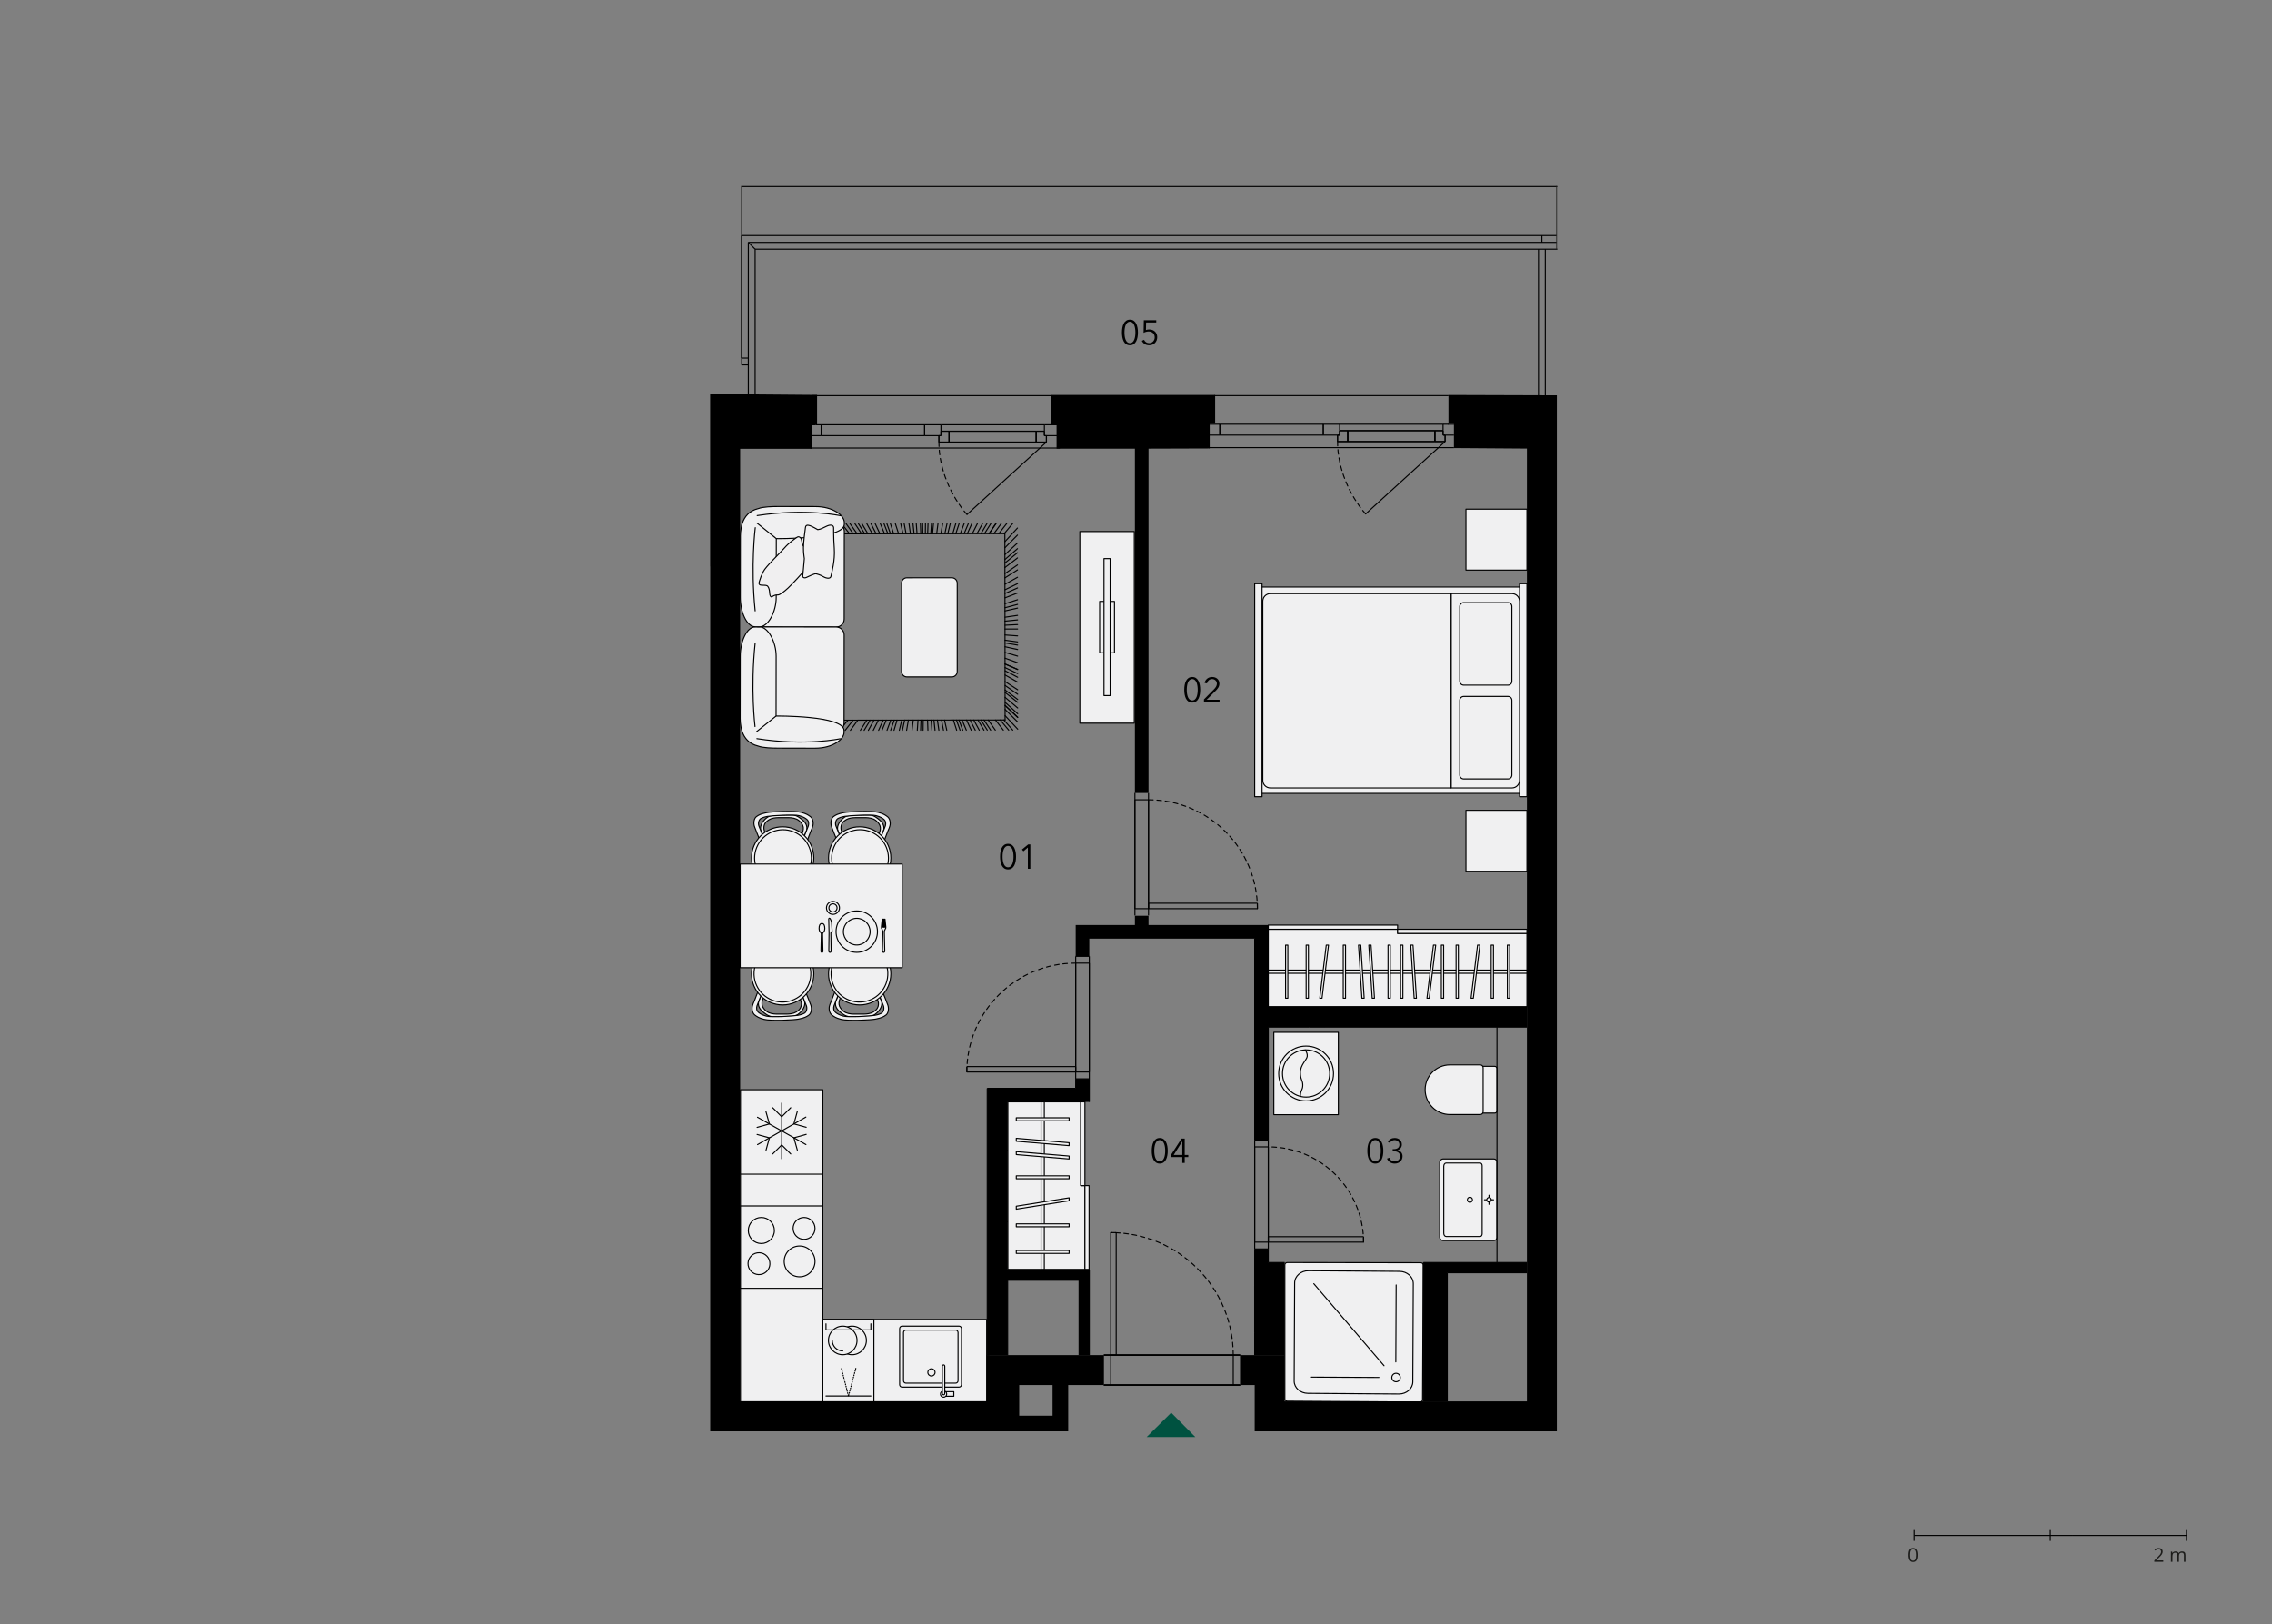 <?xml version="1.0" encoding="utf-8"?>
<!-- Generator: Adobe Illustrator 28.1.0, SVG Export Plug-In . SVG Version: 6.00 Build 0)  -->
<!DOCTYPE svg PUBLIC "-//W3C//DTD SVG 1.1//EN" "http://www.w3.org/Graphics/SVG/1.1/DTD/svg11.dtd">
<svg version="1.1" id="_x33_72" xmlns:x="http://ns.adobe.com/Extensibility/1.0/" xmlns:i="http://ns.adobe.com/AdobeIllustrator/10.0/" xmlns:graph="http://ns.adobe.com/Graphs/1.0/"
	 xmlns="http://www.w3.org/2000/svg" xmlns:xlink="http://www.w3.org/1999/xlink" x="0px" y="0px" width="1070px" height="765px"
	 viewBox="0 0 1070 765" style="enable-background:new 0 0 1070 765;" xml:space="preserve">
<rect x="0" y="0" width="1070" height="765" fill="#808080" stroke="none"/>
<style type="text/css">
	.st0{fill:#F0F0F1;}
	.st1{fill:none;stroke:#000000;stroke-width:0.5;stroke-linecap:round;stroke-linejoin:round;stroke-miterlimit:10;}
	.st2{fill:#F0EFF0;}
	
		.st3{fill:none;stroke:#000000;stroke-width:0.5;stroke-linecap:round;stroke-linejoin:round;stroke-miterlimit:10;stroke-dasharray:0.356,0.712;}
	.st4{fill:none;stroke:#000000;stroke-width:0.5;stroke-miterlimit:10;}
	.st5{fill-rule:evenodd;clip-rule:evenodd;}
	
		.st6{fill:none;stroke:#000000;stroke-width:0.5;stroke-linecap:round;stroke-linejoin:round;stroke-miterlimit:10;stroke-dasharray:2.137,1.781;}
	.st7{fill:#005240;}
	.st8{fill:none;stroke:#1D1D1B;stroke-width:0.35;}
	.st9{fill:none;stroke:#000000;stroke-width:0.5;}
	.st10{fill:#1D1D1B;}
</style>
<g>
	<polygon class="st0" points="474.653,597.815 474.653,518.933 508.985,518.933 508.985,558.375 510.94,558.375 510.94,597.815 	"/>
	<polygon class="st1" points="474.653,597.815 474.653,518.933 508.985,518.933 508.985,558.375 510.94,558.375 510.94,597.815 	"/>
	<rect x="508.989" y="518.939" class="st0" width="1.955" height="39.44"/>
	<rect x="508.99" y="518.939" class="st1" width="1.955" height="39.44"/>
	<rect x="490.298" y="518.939" class="st0" width="1.519" height="78.881"/>
	<rect x="490.298" y="518.939" class="st1" width="1.519" height="78.881"/>
	<rect x="478.618" y="526.439" class="st0" width="24.883" height="1.384"/>
	<rect x="478.619" y="526.439" class="st1" width="24.883" height="1.384"/>
	<rect x="478.618" y="553.758" class="st0" width="24.883" height="1.384"/>
	<rect x="478.619" y="553.758" class="st1" width="24.883" height="1.384"/>
	<rect x="478.618" y="588.93" class="st0" width="24.883" height="1.384"/>
	<rect x="478.619" y="588.93" class="st1" width="24.883" height="1.384"/>
	<rect x="478.618" y="576.386" class="st0" width="24.883" height="1.384"/>
	<rect x="478.619" y="576.386" class="st1" width="24.883" height="1.384"/>
	<polygon class="st0" points="478.618,537.475 503.501,539.552 503.501,538.168 478.618,536.091 	"/>
	<polygon class="st1" points="478.618,537.475 503.501,539.552 503.501,538.168 478.618,536.091 	"/>
	<polygon class="st0" points="478.618,543.756 503.501,545.834 503.501,544.449 478.618,542.372 	"/>
	<polygon class="st1" points="478.618,543.756 503.501,545.834 503.501,544.449 478.618,542.372 	"/>
	<polygon class="st0" points="478.618,569.462 503.501,565.508 503.501,564.117 478.618,568.078 	"/>
	<polygon class="st1" points="478.618,569.462 503.501,565.508 503.501,564.117 478.618,568.078 	"/>
	<rect x="510.944" y="558.373" class="st0" width="1.955" height="39.442"/>
	<rect x="510.945" y="558.373" class="st1" width="1.955" height="39.442"/>
	<path class="st0" d="M364.341,384.022c-2.565,0.16-3.647,1.372-4.48,2.29c-0.956,1.057-2.25,3.121-1.456,5.081
		c0.232,0.59,0.718,1.84,0.718,1.84l1.134,2.95l1.469-0.731c0,0-1.859-3.917-1.942-5.155c-0.16-2.403,1.249-3.537,2.468-4.262
		c1.321-0.781,3.038-0.922,4.34-0.949h4.993c1.301,0.027,3.294,0.257,4.64,1.339c1.109,0.878,1.917,1.962,2.097,3.186
		c0.333,2.353-1.867,5.276-1.867,5.276l1.431,1.296l1.532-3.974l0.441-1.109c0,0,0.891-2.385-1.492-4.545
		c-1.321-1.192-3.116-2.686-5.078-2.68C372.886,383.874,367.297,383.843,364.341,384.022"/>
	<path class="st1" d="M364.341,384.022c-2.565,0.16-3.647,1.372-4.48,2.29c-0.956,1.057-2.25,3.121-1.456,5.081
		c0.232,0.59,0.718,1.84,0.718,1.84l1.134,2.95l1.469-0.731c0,0-1.859-3.917-1.942-5.155c-0.16-2.403,1.249-3.537,2.468-4.262
		c1.321-0.781,3.038-0.922,4.34-0.949h4.993c1.301,0.027,3.294,0.257,4.64,1.339c1.109,0.878,1.917,1.962,2.097,3.186
		c0.333,2.353-1.867,5.276-1.867,5.276l1.431,1.296l1.532-3.974l0.441-1.109c0,0,0.891-2.385-1.492-4.545
		c-1.321-1.192-3.116-2.686-5.078-2.68C372.886,383.874,367.297,383.843,364.341,384.022z"/>
	<path class="st0" d="M359.576,413.085L359.576,413.085c0.358,0.36,0.358,0.943,0,1.301l-1.737,1.737c-0.36,0.36-0.943,0.36-1.301,0
		c-0.36-0.358-0.36-0.941,0-1.301l1.737-1.737C358.632,412.727,359.216,412.727,359.576,413.085"/>
	<path class="st1" d="M359.576,413.085L359.576,413.085c0.358,0.36,0.358,0.943,0,1.301l-1.737,1.737c-0.36,0.36-0.943,0.36-1.301,0
		c-0.36-0.358-0.36-0.941,0-1.301l1.737-1.737C358.632,412.727,359.216,412.727,359.576,413.085z"/>
	<path class="st0" d="M381.063,416.123L381.063,416.123c-0.36,0.36-0.943,0.36-1.301,0l-1.737-1.737c-0.36-0.358-0.36-0.941,0-1.301
		c0.358-0.358,0.941-0.358,1.301,0l1.737,1.737C381.422,415.182,381.422,415.765,381.063,416.123"/>
	<path class="st1" d="M381.063,416.123L381.063,416.123c-0.36,0.36-0.943,0.36-1.301,0l-1.737-1.737c-0.36-0.358-0.36-0.941,0-1.301
		c0.358-0.358,0.941-0.358,1.301,0l1.737,1.737C381.422,415.182,381.422,415.765,381.063,416.123z"/>
	<path class="st0" d="M361.103,382.721c-2.891,0.571-3.852,1.134-4.91,1.924c-1.051,0.794-1.429,2.936-0.864,4.621
		c0.236,0.706,0.794,2.18,1.121,2.916c0.736,1.712,1.935,4.898,1.935,4.898l1.154-2.813c0,0-1.93-4.66-2.147-5.341
		c-0.455-1.384,0.07-2.979,1.031-3.467c0.34-0.167,1.231-0.648,3.083-0.968c2.155-0.378,12.461-0.986,14.814-0.353
		c2.155,0.583,3.058,1.282,3.577,1.687c1.026,0.801,1.102,2.063,0.796,3.114c-0.205,0.686-2.084,5.328-2.084,5.328l1.154,2.813
		c0,0,1.231-3.564,1.962-5.276c0.731-1.712,0.859-2.045,1.071-2.749c0.473-1.579-0.007-3.604-1.058-4.392
		c-1.058-0.788-1.885-1.422-4.378-2.065C374.02,381.735,363.276,382.293,361.103,382.721"/>
	<path class="st1" d="M361.103,382.721c-2.891,0.571-3.852,1.134-4.91,1.924c-1.051,0.794-1.429,2.936-0.864,4.621
		c0.236,0.706,0.794,2.18,1.121,2.916c0.736,1.712,1.935,4.898,1.935,4.898l1.154-2.813c0,0-1.93-4.66-2.147-5.341
		c-0.455-1.384,0.07-2.979,1.031-3.467c0.34-0.167,1.231-0.648,3.083-0.968c2.155-0.378,12.461-0.986,14.814-0.353
		c2.155,0.583,3.058,1.282,3.577,1.687c1.026,0.801,1.102,2.063,0.796,3.114c-0.205,0.686-2.084,5.328-2.084,5.328l1.154,2.813
		c0,0,1.231-3.564,1.962-5.276c0.731-1.712,0.859-2.045,1.071-2.749c0.473-1.579-0.007-3.604-1.058-4.392
		c-1.058-0.788-1.885-1.422-4.378-2.065C374.02,381.735,363.276,382.293,361.103,382.721z"/>
	<path class="st0" d="M368.6,389.394c8.102,0,14.672,6.57,14.672,14.672c0,8.096-6.57,14.666-14.672,14.666
		c-8.102,0-14.674-6.57-14.674-14.666C353.926,395.964,360.498,389.394,368.6,389.394"/>
	<path class="st1" d="M368.6,389.394c8.102,0,14.672,6.57,14.672,14.672c0,8.096-6.57,14.666-14.672,14.666
		c-8.102,0-14.674-6.57-14.674-14.666C353.926,395.964,360.498,389.394,368.6,389.394z"/>
	<path class="st0" d="M368.6,390.698c7.384,0,13.365,5.981,13.365,13.365c0,7.385-5.981,13.365-13.365,13.365
		c-7.385,0-13.365-5.98-13.365-13.365C355.235,396.68,361.215,390.698,368.6,390.698"/>
	
		<ellipse transform="matrix(0.383 -0.924 0.924 0.383 -145.763 589.977)" class="st1" cx="368.6" cy="404.063" rx="13.365" ry="13.365"/>
	<path class="st0" d="M400.611,384.022c-2.565,0.16-3.647,1.372-4.482,2.29c-0.954,1.057-2.25,3.121-1.454,5.081
		c0.232,0.59,0.718,1.84,0.718,1.84l1.134,2.95l1.469-0.731c0,0-1.859-3.917-1.942-5.155c-0.16-2.403,1.249-3.537,2.468-4.262
		c1.321-0.781,3.038-0.922,4.34-0.949h4.993c1.301,0.027,3.294,0.257,4.64,1.339c1.109,0.878,1.917,1.962,2.097,3.186
		c0.333,2.353-1.867,5.276-1.867,5.276l1.429,1.296l1.534-3.974l0.441-1.109c0,0,0.891-2.385-1.492-4.545
		c-1.321-1.192-3.116-2.686-5.078-2.68C409.155,383.874,403.566,383.843,400.611,384.022"/>
	<path class="st1" d="M400.611,384.022c-2.565,0.16-3.647,1.372-4.482,2.29c-0.954,1.057-2.25,3.121-1.454,5.081
		c0.232,0.59,0.718,1.84,0.718,1.84l1.134,2.95l1.469-0.731c0,0-1.859-3.917-1.942-5.155c-0.16-2.403,1.249-3.537,2.468-4.262
		c1.321-0.781,3.038-0.922,4.34-0.949h4.993c1.301,0.027,3.294,0.257,4.64,1.339c1.109,0.878,1.917,1.962,2.097,3.186
		c0.333,2.353-1.867,5.276-1.867,5.276l1.429,1.296l1.534-3.974l0.441-1.109c0,0,0.891-2.385-1.492-4.545
		c-1.321-1.192-3.116-2.686-5.078-2.68C409.155,383.874,403.566,383.843,400.611,384.022z"/>
	<path class="st0" d="M395.844,413.085L395.844,413.085c0.358,0.36,0.358,0.943,0,1.301l-1.737,1.737c-0.36,0.36-0.943,0.36-1.301,0
		c-0.358-0.358-0.358-0.941,0-1.301l1.737-1.737C394.903,412.727,395.486,412.727,395.844,413.085"/>
	<path class="st1" d="M395.844,413.085L395.844,413.085c0.358,0.36,0.358,0.943,0,1.301l-1.737,1.737c-0.36,0.36-0.943,0.36-1.301,0
		c-0.358-0.358-0.358-0.941,0-1.301l1.737-1.737C394.903,412.727,395.486,412.727,395.844,413.085z"/>
	<path class="st0" d="M417.332,416.123L417.332,416.123c-0.358,0.36-0.941,0.36-1.301,0l-1.737-1.737
		c-0.358-0.358-0.358-0.941,0-1.301c0.358-0.358,0.941-0.358,1.301,0l1.737,1.737C417.69,415.182,417.69,415.765,417.332,416.123"/>
	<path class="st1" d="M417.332,416.123L417.332,416.123c-0.358,0.36-0.941,0.36-1.301,0l-1.737-1.737
		c-0.358-0.358-0.358-0.941,0-1.301c0.358-0.358,0.941-0.358,1.301,0l1.737,1.737C417.69,415.182,417.69,415.765,417.332,416.123z"
		/>
	<path class="st0" d="M397.372,382.721c-2.891,0.571-3.852,1.134-4.91,1.924c-1.051,0.794-1.429,2.936-0.864,4.621
		c0.236,0.706,0.794,2.18,1.121,2.916c0.736,1.712,1.935,4.898,1.935,4.898l1.154-2.813c0,0-1.93-4.66-2.147-5.341
		c-0.455-1.384,0.07-2.979,1.031-3.467c0.34-0.167,1.231-0.648,3.083-0.968c2.155-0.378,12.461-0.986,14.807-0.353
		c2.16,0.583,3.065,1.282,3.584,1.687c1.026,0.801,1.102,2.063,0.796,3.114c-0.205,0.686-2.084,5.328-2.084,5.328l1.154,2.813
		c0,0,1.231-3.564,1.962-5.276c0.731-1.712,0.859-2.045,1.071-2.749c0.473-1.579-0.007-3.604-1.058-4.392
		c-1.058-0.788-1.885-1.422-4.378-2.065C410.289,381.735,399.545,382.293,397.372,382.721"/>
	<path class="st1" d="M397.372,382.721c-2.891,0.571-3.852,1.134-4.91,1.924c-1.051,0.794-1.429,2.936-0.864,4.621
		c0.236,0.706,0.794,2.18,1.121,2.916c0.736,1.712,1.935,4.898,1.935,4.898l1.154-2.813c0,0-1.93-4.66-2.147-5.341
		c-0.455-1.384,0.07-2.979,1.031-3.467c0.34-0.167,1.231-0.648,3.083-0.968c2.155-0.378,12.461-0.986,14.807-0.353
		c2.16,0.583,3.065,1.282,3.584,1.687c1.026,0.801,1.102,2.063,0.796,3.114c-0.205,0.686-2.084,5.328-2.084,5.328l1.154,2.813
		c0,0,1.231-3.564,1.962-5.276c0.731-1.712,0.859-2.045,1.071-2.749c0.473-1.579-0.007-3.604-1.058-4.392
		c-1.058-0.788-1.885-1.422-4.378-2.065C410.289,381.735,399.545,382.293,397.372,382.721z"/>
	<path class="st0" d="M404.869,389.394c8.102,0,14.672,6.57,14.672,14.672c0,8.096-6.57,14.666-14.672,14.666
		c-8.102,0-14.672-6.57-14.672-14.666C390.197,395.964,396.767,389.394,404.869,389.394"/>
	<path class="st1" d="M404.869,389.394c8.102,0,14.672,6.57,14.672,14.672c0,8.096-6.57,14.666-14.672,14.666
		c-8.102,0-14.672-6.57-14.672-14.666C390.197,395.964,396.767,389.394,404.869,389.394z"/>
	<path class="st0" d="M404.869,390.698c7.385,0,13.365,5.981,13.365,13.365c0,7.385-5.98,13.365-13.365,13.365
		s-13.365-5.98-13.365-13.365C391.504,396.68,397.484,390.698,404.869,390.698"/>
	
		<ellipse transform="matrix(0.383 -0.924 0.924 0.383 -123.373 623.485)" class="st1" cx="404.869" cy="404.063" rx="13.365" ry="13.365"/>
	<path class="st0" d="M409.128,478.659c2.563-0.16,3.647-1.372,4.48-2.288c0.956-1.058,2.25-3.123,1.456-5.083
		c-0.232-0.59-0.718-1.84-0.718-1.84l-1.136-2.948l-1.474,0.731c0,0,1.867,3.915,1.949,5.153c0.16,2.403-1.249,3.537-2.468,4.262
		c-1.321,0.781-3.046,0.923-4.34,0.949h-5c-1.294-0.025-3.289-0.257-4.633-1.334c-1.111-0.884-1.917-1.967-2.097-3.191
		c-0.333-2.353,1.867-5.276,1.867-5.276l-1.431-1.294l-1.532,3.974l-0.443,1.109c0,0-0.891,2.383,1.494,4.543
		c1.321,1.193,3.116,2.686,5.078,2.68C400.584,478.806,406.173,478.839,409.128,478.659"/>
	<path class="st1" d="M409.128,478.659c2.563-0.16,3.647-1.372,4.48-2.288c0.956-1.058,2.25-3.123,1.456-5.083
		c-0.232-0.59-0.718-1.84-0.718-1.84l-1.136-2.948l-1.474,0.731c0,0,1.867,3.915,1.949,5.153c0.16,2.403-1.249,3.537-2.468,4.262
		c-1.321,0.781-3.046,0.923-4.34,0.949h-5c-1.294-0.025-3.289-0.257-4.633-1.334c-1.111-0.884-1.917-1.967-2.097-3.191
		c-0.333-2.353,1.867-5.276,1.867-5.276l-1.431-1.294l-1.532,3.974l-0.443,1.109c0,0-0.891,2.383,1.494,4.543
		c1.321,1.193,3.116,2.686,5.078,2.68C400.584,478.806,406.173,478.839,409.128,478.659z"/>
	<path class="st0" d="M413.894,449.595L413.894,449.595c-0.36-0.358-0.36-0.941,0-1.301l1.737-1.737
		c0.358-0.358,0.941-0.358,1.301,0c0.358,0.36,0.358,0.943,0,1.301l-1.737,1.737C414.835,449.953,414.252,449.953,413.894,449.595"
		/>
	<path class="st1" d="M413.894,449.595L413.894,449.595c-0.36-0.358-0.36-0.941,0-1.301l1.737-1.737
		c0.358-0.358,0.941-0.358,1.301,0c0.358,0.36,0.358,0.943,0,1.301l-1.737,1.737C414.835,449.953,414.252,449.953,413.894,449.595z"
		/>
	<path class="st0" d="M392.406,446.557L392.406,446.557c0.358-0.358,0.941-0.358,1.301,0l1.737,1.737
		c0.358,0.36,0.358,0.943,0,1.301c-0.36,0.358-0.943,0.358-1.301,0l-1.737-1.737C392.046,447.5,392.046,446.917,392.406,446.557"/>
	<path class="st1" d="M392.406,446.557L392.406,446.557c0.358-0.358,0.941-0.358,1.301,0l1.737,1.737
		c0.358,0.36,0.358,0.943,0,1.301c-0.36,0.358-0.943,0.358-1.301,0l-1.737-1.737C392.046,447.5,392.046,446.917,392.406,446.557z"/>
	<path class="st0" d="M412.366,479.959c2.891-0.571,3.852-1.134,4.91-1.922c1.051-0.796,1.429-2.936,0.864-4.622
		c-0.236-0.706-0.794-2.18-1.121-2.916c-0.736-1.712-1.935-4.898-1.935-4.898l-1.154,2.813c0,0,1.93,4.66,2.147,5.341
		c0.455,1.384-0.07,2.981-1.031,3.467c-0.34,0.167-1.231,0.648-3.085,0.968c-2.153,0.378-12.46,0.988-14.807,0.353
		c-2.16-0.583-3.064-1.282-3.582-1.687c-1.026-0.801-1.103-2.063-0.796-3.114c0.205-0.686,2.083-5.328,2.083-5.328l-1.152-2.813
		c0,0-1.231,3.564-1.962,5.276c-0.731,1.712-0.859,2.045-1.071,2.75c-0.473,1.577,0.007,3.602,1.058,4.39
		c1.057,0.788,1.883,1.424,4.378,2.065C399.449,480.945,410.193,480.389,412.366,479.959"/>
	<path class="st1" d="M412.366,479.959c2.891-0.571,3.852-1.134,4.91-1.922c1.051-0.796,1.429-2.936,0.864-4.622
		c-0.236-0.706-0.794-2.18-1.121-2.916c-0.736-1.712-1.935-4.898-1.935-4.898l-1.154,2.813c0,0,1.93,4.66,2.147,5.341
		c0.455,1.384-0.07,2.981-1.031,3.467c-0.34,0.167-1.231,0.648-3.085,0.968c-2.153,0.378-12.46,0.988-14.807,0.353
		c-2.16-0.583-3.064-1.282-3.582-1.687c-1.026-0.801-1.103-2.063-0.796-3.114c0.205-0.686,2.083-5.328,2.083-5.328l-1.152-2.813
		c0,0-1.231,3.564-1.962,5.276c-0.731,1.712-0.859,2.045-1.071,2.75c-0.473,1.577,0.007,3.602,1.058,4.39
		c1.057,0.788,1.883,1.424,4.378,2.065C399.449,480.945,410.193,480.389,412.366,479.959z"/>
	<path class="st0" d="M404.869,473.287c-8.102,0-14.672-6.57-14.672-14.672c0-8.096,6.57-14.666,14.672-14.666
		c8.102,0,14.672,6.57,14.672,14.666C419.541,466.717,412.971,473.287,404.869,473.287"/>
	<path class="st1" d="M404.869,473.287c-8.102,0-14.672-6.57-14.672-14.672c0-8.096,6.57-14.666,14.672-14.666
		c8.102,0,14.672,6.57,14.672,14.666C419.541,466.717,412.971,473.287,404.869,473.287z"/>
	<path class="st0" d="M404.869,471.982c-7.385,0-13.365-5.987-13.365-13.365c0-7.384,5.98-13.365,13.365-13.365
		s13.365,5.981,13.365,13.365C418.234,465.995,412.255,471.982,404.869,471.982"/>
	
		<ellipse transform="matrix(0.16 -0.987 0.987 0.16 -112.679 784.796)" class="st1" cx="404.869" cy="458.617" rx="13.365" ry="13.365"/>
	<path class="st0" d="M372.859,478.659c2.563-0.16,3.647-1.372,4.48-2.288c0.956-1.058,2.25-3.123,1.456-5.083
		c-0.232-0.59-0.718-1.84-0.718-1.84l-1.136-2.948l-1.474,0.731c0,0,1.867,3.915,1.949,5.153c0.16,2.403-1.249,3.537-2.468,4.262
		c-1.321,0.781-3.046,0.923-4.34,0.949h-5c-1.294-0.025-3.287-0.257-4.633-1.334c-1.111-0.884-1.917-1.967-2.097-3.191
		c-0.333-2.353,1.867-5.276,1.867-5.276l-1.431-1.294l-1.532,3.974l-0.443,1.109c0,0-0.891,2.383,1.494,4.543
		c1.321,1.193,3.116,2.686,5.078,2.68C364.314,478.806,369.903,478.839,372.859,478.659"/>
	<path class="st1" d="M372.859,478.659c2.563-0.16,3.647-1.372,4.48-2.288c0.956-1.058,2.25-3.123,1.456-5.083
		c-0.232-0.59-0.718-1.84-0.718-1.84l-1.136-2.948l-1.474,0.731c0,0,1.867,3.915,1.949,5.153c0.16,2.403-1.249,3.537-2.468,4.262
		c-1.321,0.781-3.046,0.923-4.34,0.949h-5c-1.294-0.025-3.287-0.257-4.633-1.334c-1.111-0.884-1.917-1.967-2.097-3.191
		c-0.333-2.353,1.867-5.276,1.867-5.276l-1.431-1.294l-1.532,3.974l-0.443,1.109c0,0-0.891,2.383,1.494,4.543
		c1.321,1.193,3.116,2.686,5.078,2.68C364.314,478.806,369.903,478.839,372.859,478.659z"/>
	<path class="st0" d="M377.624,449.595L377.624,449.595c-0.358-0.358-0.358-0.941,0-1.301l1.737-1.737
		c0.358-0.358,0.943-0.358,1.301,0c0.358,0.36,0.358,0.943,0,1.301l-1.737,1.737C378.566,449.953,377.982,449.953,377.624,449.595"
		/>
	<path class="st1" d="M377.624,449.595L377.624,449.595c-0.358-0.358-0.358-0.941,0-1.301l1.737-1.737
		c0.358-0.358,0.943-0.358,1.301,0c0.358,0.36,0.358,0.943,0,1.301l-1.737,1.737C378.566,449.953,377.982,449.953,377.624,449.595z"
		/>
	<path class="st0" d="M356.136,446.557L356.136,446.557c0.358-0.358,0.941-0.358,1.301,0l1.737,1.737
		c0.358,0.36,0.358,0.943,0,1.301s-0.943,0.358-1.301,0l-1.737-1.737C355.778,447.5,355.778,446.917,356.136,446.557"/>
	<path class="st1" d="M356.136,446.557L356.136,446.557c0.358-0.358,0.941-0.358,1.301,0l1.737,1.737
		c0.358,0.36,0.358,0.943,0,1.301s-0.943,0.358-1.301,0l-1.737-1.737C355.778,447.5,355.778,446.917,356.136,446.557z"/>
	<path class="st0" d="M376.096,479.959c2.891-0.571,3.852-1.134,4.91-1.922c1.051-0.796,1.429-2.936,0.864-4.622
		c-0.236-0.706-0.794-2.18-1.121-2.916c-0.736-1.712-1.935-4.898-1.935-4.898l-1.154,2.813c0,0,1.93,4.66,2.147,5.341
		c0.455,1.384-0.07,2.981-1.031,3.467c-0.34,0.167-1.231,0.648-3.083,0.968c-2.155,0.378-12.461,0.988-14.809,0.353
		c-2.16-0.583-3.064-1.282-3.582-1.687c-1.026-0.801-1.103-2.063-0.796-3.114c0.205-0.686,2.084-5.328,2.084-5.328l-1.154-2.813
		c0,0-1.231,3.564-1.962,5.276c-0.731,1.712-0.859,2.045-1.071,2.75c-0.473,1.577,0.007,3.602,1.058,4.39
		c1.057,0.788,1.885,1.424,4.378,2.065C363.179,480.945,373.924,480.389,376.096,479.959"/>
	<path class="st1" d="M376.096,479.959c2.891-0.571,3.852-1.134,4.91-1.922c1.051-0.796,1.429-2.936,0.864-4.622
		c-0.236-0.706-0.794-2.18-1.121-2.916c-0.736-1.712-1.935-4.898-1.935-4.898l-1.154,2.813c0,0,1.93,4.66,2.147,5.341
		c0.455,1.384-0.07,2.981-1.031,3.467c-0.34,0.167-1.231,0.648-3.083,0.968c-2.155,0.378-12.461,0.988-14.809,0.353
		c-2.16-0.583-3.064-1.282-3.582-1.687c-1.026-0.801-1.103-2.063-0.796-3.114c0.205-0.686,2.084-5.328,2.084-5.328l-1.154-2.813
		c0,0-1.231,3.564-1.962,5.276c-0.731,1.712-0.859,2.045-1.071,2.75c-0.473,1.577,0.007,3.602,1.058,4.39
		c1.057,0.788,1.885,1.424,4.378,2.065C363.179,480.945,373.924,480.389,376.096,479.959z"/>
	<path class="st0" d="M368.6,473.287c-8.102,0-14.674-6.57-14.674-14.672c0-8.096,6.572-14.666,14.674-14.666
		c8.102,0,14.672,6.57,14.672,14.666C383.272,466.717,376.702,473.287,368.6,473.287"/>
	<path class="st1" d="M368.6,473.287c-8.102,0-14.674-6.57-14.674-14.672c0-8.096,6.572-14.666,14.674-14.666
		c8.102,0,14.672,6.57,14.672,14.666C383.272,466.717,376.702,473.287,368.6,473.287z"/>
	<path class="st0" d="M368.6,471.982c-7.385,0-13.365-5.987-13.365-13.365c0-7.384,5.98-13.365,13.365-13.365
		c7.384,0,13.365,5.981,13.365,13.365C381.965,465.995,375.984,471.982,368.6,471.982"/>
	
		<ellipse transform="matrix(0.16 -0.987 0.987 0.16 -143.138 748.995)" class="st1" cx="368.6" cy="458.617" rx="13.365" ry="13.365"/>
	<rect x="348.591" y="406.923" class="st0" width="76.286" height="48.832"/>
	<rect x="348.592" y="406.923" class="st1" width="76.286" height="48.832"/>
	<path class="st0" d="M403.49,448.521c5.384,0,9.751-4.36,9.751-9.749c0-5.391-4.367-9.756-9.751-9.756s-9.751,4.365-9.751,9.756
		C393.74,444.161,398.107,448.521,403.49,448.521"/>
	<path class="st1" d="M403.49,448.521c5.384,0,9.751-4.36,9.751-9.749c0-5.391-4.367-9.756-9.751-9.756s-9.751,4.365-9.751,9.756
		C393.74,444.161,398.107,448.521,403.49,448.521"/>
	<polygon class="st0" points="386.808,439.837 386.628,448.074 386.751,448.394 387.071,448.522 387.096,448.522 387.122,448.522 
		387.437,448.394 387.564,448.074 387.386,439.837 387.494,439.446 387.852,439.003 388.302,438.298 388.45,437.351 
		388.365,436.285 388.11,435.529 387.687,435.069 387.096,434.914 386.508,435.069 386.085,435.529 385.827,436.285 
		385.745,437.351 385.892,438.298 386.34,439.003 386.693,439.446 	"/>
	<polygon class="st1" points="386.808,439.837 386.628,448.074 386.751,448.394 387.071,448.522 387.096,448.522 387.122,448.522 
		387.437,448.394 387.564,448.074 387.386,439.837 387.494,439.446 387.852,439.003 388.302,438.298 388.45,437.351 
		388.365,436.285 388.11,435.529 387.687,435.069 387.096,434.914 386.508,435.069 386.085,435.529 385.827,436.285 
		385.745,437.351 385.892,438.298 386.34,439.003 386.693,439.446 	"/>
	<path class="st0" d="M392.294,430.638c1.692,0,3.064-1.372,3.064-3.064c0-1.687-1.372-3.058-3.064-3.058s-3.064,1.372-3.064,3.058
		C389.23,429.266,390.602,430.638,392.294,430.638"/>
	<path class="st1" d="M392.294,430.638c1.692,0,3.064-1.372,3.064-3.064c0-1.687-1.372-3.058-3.064-3.058s-3.064,1.372-3.064,3.058
		C389.23,429.266,390.602,430.638,392.294,430.638"/>
	<path class="st0" d="M392.294,429.49c1.058,0,1.917-0.859,1.917-1.917c0-1.064-0.859-1.91-1.917-1.91s-1.917,0.846-1.917,1.91
		C390.377,428.631,391.235,429.49,392.294,429.49"/>
	<path class="st1" d="M392.294,429.49c1.058,0,1.917-0.859,1.917-1.917c0-1.064-0.859-1.91-1.917-1.91s-1.917,0.846-1.917,1.91
		C390.377,428.631,391.235,429.49,392.294,429.49"/>
	<polygon class="st0" points="391.346,433.399 390.911,432.566 390.506,432.431 390.282,432.733 390.448,439.386 390.333,448.001 
		390.48,448.366 390.846,448.521 390.878,448.521 390.903,448.521 391.269,448.366 391.416,448.001 391.294,439.476 
		391.429,439.008 391.834,438.688 391.904,438.578 391.654,434.573 	"/>
	<polygon class="st1" points="391.346,433.399 390.911,432.566 390.506,432.431 390.282,432.733 390.448,439.386 390.333,448.001 
		390.48,448.366 390.846,448.521 390.878,448.521 390.903,448.521 391.269,448.366 391.416,448.001 391.294,439.476 
		391.429,439.008 391.834,438.688 391.904,438.578 391.654,434.573 	"/>
	<polygon class="st0" points="415.978,432.885 415.958,432.866 415.895,432.866 415.875,432.885 415.695,436.577 415.6,436.674 
		415.593,436.674 415.53,436.642 415.497,436.572 415.58,432.885 415.58,432.878 415.562,432.866 415.49,432.866 415.478,432.885 
		415.094,436.449 415.112,437.058 415.415,437.661 415.798,438.572 415.593,448 415.735,448.373 416.106,448.52 416.131,448.52 
		416.163,448.52 416.529,448.373 416.676,448 416.466,438.572 416.849,437.661 417.157,437.058 417.17,436.449 416.792,432.885 
		416.772,432.866 416.702,432.866 416.689,432.878 416.684,432.885 416.766,436.572 416.741,436.642 416.671,436.674 
		416.574,436.577 416.388,432.885 416.376,432.866 416.306,432.866 416.291,432.885 416.259,436.597 416.131,436.725 
		416.003,436.597 	"/>
	<polygon class="st1" points="415.978,432.885 415.958,432.866 415.895,432.866 415.875,432.885 415.695,436.577 415.6,436.674 
		415.593,436.674 415.53,436.642 415.497,436.572 415.58,432.885 415.58,432.878 415.562,432.866 415.49,432.866 415.478,432.885 
		415.094,436.449 415.112,437.058 415.415,437.661 415.798,438.572 415.593,448 415.735,448.373 416.106,448.52 416.131,448.52 
		416.163,448.52 416.529,448.373 416.676,448 416.466,438.572 416.849,437.661 417.157,437.058 417.17,436.449 416.792,432.885 
		416.772,432.866 416.702,432.866 416.689,432.878 416.684,432.885 416.766,436.572 416.741,436.642 416.671,436.674 
		416.574,436.577 416.388,432.885 416.376,432.866 416.306,432.866 416.291,432.885 416.259,436.597 416.131,436.725 
		416.003,436.597 	"/>
	<path class="st0" d="M403.49,445.054c3.474,0,6.287-2.808,6.287-6.282c0-3.469-2.813-6.287-6.287-6.287
		c-3.469,0-6.282,2.819-6.282,6.287C397.208,442.246,400.022,445.054,403.49,445.054"/>
	<path class="st1" d="M403.49,445.054c3.474,0,6.287-2.808,6.287-6.282c0-3.469-2.813-6.287-6.287-6.287
		c-3.469,0-6.282,2.819-6.282,6.287C397.208,442.246,400.022,445.054,403.49,445.054"/>
	<polygon class="st0" points="597.298,474.109 719.088,474.109 719.088,439.603 658.194,439.603 658.194,437.635 597.298,437.635 	
		"/>
	<polygon class="st1" points="597.298,474.109 719.088,474.109 719.088,439.603 658.194,439.603 658.194,437.635 597.298,437.635 	
		"/>
	<rect x="658.195" y="437.64" class="st0" width="60.896" height="1.967"/>
	<rect x="658.196" y="437.64" class="st1" width="60.896" height="1.967"/>
	<rect x="597.301" y="456.857" class="st0" width="121.79" height="1.526"/>
	<rect x="597.301" y="456.858" class="st1" width="121.79" height="1.526"/>
	<rect x="653.69" y="445.114" class="st0" width="1.071" height="25.013"/>
	<rect x="653.69" y="445.114" class="st1" width="1.071" height="25.013"/>
	<rect x="632.601" y="445.114" class="st0" width="1.071" height="25.013"/>
	<rect x="632.601" y="445.114" class="st1" width="1.071" height="25.013"/>
	<rect x="659.613" y="445.114" class="st0" width="1.071" height="25.013"/>
	<rect x="659.612" y="445.114" class="st1" width="1.071" height="25.013"/>
	<rect x="605.442" y="445.114" class="st0" width="1.069" height="25.013"/>
	<rect x="605.442" y="445.114" class="st1" width="1.069" height="25.013"/>
	<rect x="615.126" y="445.114" class="st0" width="1.071" height="25.013"/>
	<rect x="615.127" y="445.114" class="st1" width="1.071" height="25.013"/>
	<rect x="678.803" y="445.114" class="st0" width="1.071" height="25.013"/>
	<rect x="678.804" y="445.114" class="st1" width="1.071" height="25.013"/>
	<rect x="685.733" y="445.114" class="st0" width="1.069" height="25.013"/>
	<rect x="685.734" y="445.114" class="st1" width="1.069" height="25.013"/>
	<rect x="702.272" y="445.114" class="st0" width="1.071" height="25.013"/>
	<rect x="702.271" y="445.114" class="st1" width="1.071" height="25.013"/>
	<rect x="709.88" y="445.114" class="st0" width="1.071" height="25.013"/>
	<rect x="709.88" y="445.114" class="st1" width="1.071" height="25.013"/>
	<polygon class="st0" points="665.988,470.124 664.386,445.111 665.455,445.111 667.059,470.124 	"/>
	<polygon class="st1" points="665.988,470.124 664.386,445.111 665.455,445.111 667.059,470.124 	"/>
	<polygon class="st0" points="646.235,470.124 644.633,445.111 645.702,445.111 647.304,470.124 	"/>
	<polygon class="st1" points="646.235,470.124 644.633,445.111 645.702,445.111 647.304,470.124 	"/>
	<polygon class="st0" points="641.385,470.124 639.783,445.111 640.854,445.111 642.456,470.124 	"/>
	<polygon class="st1" points="641.385,470.124 639.783,445.111 640.854,445.111 642.456,470.124 	"/>
	<polygon class="st0" points="672.019,470.124 675.076,445.111 676.147,445.111 673.088,470.124 	"/>
	<polygon class="st1" points="672.019,470.124 675.076,445.111 676.147,445.111 673.088,470.124 	"/>
	<polygon class="st0" points="621.541,470.124 624.597,445.111 625.668,445.111 622.61,470.124 	"/>
	<polygon class="st1" points="621.541,470.124 624.597,445.111 625.668,445.111 622.61,470.124 	"/>
	<polygon class="st0" points="692.786,470.124 695.843,445.111 696.914,445.111 693.857,470.124 	"/>
	<polygon class="st1" points="692.786,470.124 695.843,445.111 696.914,445.111 693.857,470.124 	"/>
	<rect x="597.301" y="435.673" class="st0" width="60.896" height="1.967"/>
	<rect x="597.301" y="435.672" class="st1" width="60.896" height="1.967"/>
	<rect x="508.554" y="250.319" class="st0" width="25.639" height="90.279"/>
	<rect x="508.554" y="250.32" class="st1" width="25.639" height="90.279"/>
	<rect x="517.88" y="283.236" class="st0" width="6.988" height="24.21"/>
	<rect x="517.88" y="283.235" class="st1" width="6.988" height="24.21"/>
	<rect x="519.924" y="263.081" class="st0" width="2.898" height="64.517"/>
	<rect x="519.924" y="263.082" class="st1" width="2.898" height="64.517"/>
	<line class="st1" x1="479.287" y1="337.796" x2="473.346" y2="332.195"/>
	<line class="st1" x1="479.29" y1="340.04" x2="473.348" y2="334.136"/>
	<line class="st1" x1="479.287" y1="337.904" x2="473.346" y2="332.288"/>
	<line class="st1" x1="479.285" y1="336.142" x2="473.343" y2="330.763"/>
	<line class="st1" x1="479.282" y1="333.434" x2="473.34" y2="328.421"/>
	<line class="st1" x1="468.8" y1="339.102" x2="472.531" y2="343.872"/>
	<line class="st1" x1="471.068" y1="339.098" x2="475.055" y2="343.869"/>
	<line class="st1" x1="472.769" y1="339.097" x2="476.948" y2="343.867"/>
	<line class="st1" x1="473.353" y1="337.06" x2="479.295" y2="343.42"/>
	<line class="st1" x1="451.602" y1="339.124" x2="453.422" y2="343.894"/>
	<line class="st1" x1="453.099" y1="339.122" x2="455.086" y2="343.892"/>
	<line class="st1" x1="455.183" y1="339.119" x2="457.394" y2="343.889"/>
	<line class="st1" x1="456.884" y1="339.117" x2="459.294" y2="343.887"/>
	<line class="st1" x1="458.585" y1="339.115" x2="461.181" y2="343.885"/>
	<line class="st1" x1="460.568" y1="339.112" x2="463.389" y2="343.882"/>
	<line class="st1" x1="461.991" y1="339.11" x2="464.964" y2="343.88"/>
	<line class="st1" x1="463.409" y1="339.109" x2="466.542" y2="343.879"/>
	<line class="st1" x1="465.394" y1="339.106" x2="468.745" y2="343.876"/>
	<line class="st1" x1="479.258" y1="315.284" x2="473.322" y2="312.721"/>
	<line class="st1" x1="479.261" y1="317.234" x2="473.325" y2="314.408"/>
	<line class="st1" x1="479.274" y1="326.964" x2="473.338" y2="322.824"/>
	<line class="st1" x1="479.271" y1="324.852" x2="473.334" y2="321"/>
	<line class="st1" x1="479.266" y1="321.26" x2="473.33" y2="317.889"/>
	<line class="st1" x1="479.264" y1="318.959" x2="473.327" y2="315.901"/>
	<line class="st1" x1="479.258" y1="315.295" x2="473.322" y2="312.732"/>
	<line class="st1" x1="479.239" y1="299.477" x2="473.302" y2="299.048"/>
	<line class="st1" x1="479.242" y1="302.318" x2="473.306" y2="301.504"/>
	<line class="st1" x1="479.244" y1="303.81" x2="473.308" y2="302.799"/>
	<line class="st1" x1="479.247" y1="305.893" x2="473.311" y2="304.599"/>
	<line class="st1" x1="479.251" y1="309.003" x2="473.314" y2="307.286"/>
	<line class="st1" x1="479.254" y1="312.111" x2="473.318" y2="309.976"/>
	<line class="st1" x1="479.277" y1="329.423" x2="473.335" y2="324.948"/>
	<line class="st1" x1="479.278" y1="330.77" x2="473.336" y2="326.117"/>
	<line class="st1" x1="449.005" y1="339.127" x2="450.53" y2="343.897"/>
	<line class="st1" x1="438.507" y1="339.14" x2="438.865" y2="343.91"/>
	<line class="st1" x1="439.839" y1="339.138" x2="440.345" y2="343.909"/>
	<line class="st1" x1="441.466" y1="339.136" x2="442.159" y2="343.907"/>
	<line class="st1" x1="443.42" y1="339.134" x2="444.324" y2="343.904"/>
	<line class="st1" x1="444.818" y1="339.132" x2="445.876" y2="343.902"/>
	<line class="st1" x1="436.821" y1="339.142" x2="436.994" y2="343.912"/>
	<line class="st1" x1="433.737" y1="339.146" x2="433.565" y2="343.916"/>
	<line class="st1" x1="430.092" y1="339.151" x2="429.514" y2="343.921"/>
	<line class="st1" x1="426.019" y1="339.156" x2="424.993" y2="343.931"/>
	<line class="st1" x1="424.695" y1="339.158" x2="423.522" y2="343.933"/>
	<line class="st1" x1="432.325" y1="339.148" x2="431.997" y2="343.918"/>
	<line class="st1" x1="427.789" y1="339.154" x2="426.963" y2="343.929"/>
	<line class="st1" x1="434.776" y1="339.145" x2="434.724" y2="343.915"/>
	<line class="st1" x1="450.438" y1="339.125" x2="452.13" y2="343.895"/>
	<line class="st1" x1="479.226" y1="289.82" x2="473.297" y2="290.691"/>
	<line class="st1" x1="479.235" y1="296.242" x2="473.299" y2="296.249"/>
	<line class="st1" x1="479.217" y1="282.444" x2="473.288" y2="284.316"/>
	<line class="st1" x1="479.22" y1="284.651" x2="473.291" y2="286.223"/>
	<line class="st1" x1="479.232" y1="294.156" x2="473.296" y2="294.444"/>
	<line class="st1" x1="479.223" y1="286.394" x2="473.294" y2="287.728"/>
	<line class="st1" x1="479.23" y1="291.946" x2="473.293" y2="292.536"/>
	<line class="st1" x1="479.21" y1="276.899" x2="473.281" y2="279.514"/>
	<line class="st1" x1="479.196" y1="266.053" x2="473.267" y2="270.137"/>
	<line class="st1" x1="479.199" y1="268.403" x2="473.27" y2="272.165"/>
	<line class="st1" x1="479.204" y1="271.871" x2="473.275" y2="275.167"/>
	<line class="st1" x1="479.208" y1="274.871" x2="473.279" y2="277.762"/>
	<line class="st1" x1="479.213" y1="279.276" x2="473.284" y2="281.571"/>
	<line class="st1" x1="479.179" y1="252.007" x2="473.255" y2="257.988"/>
	<line class="st1" x1="479.184" y1="255.735" x2="473.254" y2="261.209"/>
	<line class="st1" x1="479.187" y1="258.397" x2="473.258" y2="263.513"/>
	<line class="st1" x1="479.189" y1="260.3" x2="473.26" y2="265.16"/>
	<line class="st1" x1="469.021" y1="246.548" x2="465.784" y2="251.323"/>
	<line class="st1" x1="474.129" y1="246.542" x2="470.398" y2="251.317"/>
	<line class="st1" x1="479.174" y1="248.693" x2="473.251" y2="255.116"/>
	<line class="st1" x1="469.081" y1="246.548" x2="465.837" y2="251.323"/>
	<line class="st1" x1="471.558" y1="246.545" x2="468.077" y2="251.32"/>
	<line class="st1" x1="476.934" y1="246.538" x2="472.934" y2="251.313"/>
	<line class="st1" x1="454.072" y1="246.567" x2="452.27" y2="251.343"/>
	<line class="st1" x1="460.318" y1="246.559" x2="457.915" y2="251.334"/>
	<line class="st1" x1="456.046" y1="246.564" x2="454.046" y2="251.339"/>
	<line class="st1" x1="457.707" y1="246.562" x2="455.547" y2="251.338"/>
	<line class="st1" x1="462.74" y1="246.557" x2="460.104" y2="251.332"/>
	<line class="st1" x1="464.809" y1="246.553" x2="461.976" y2="251.329"/>
	<line class="st1" x1="466.654" y1="246.552" x2="463.641" y2="251.327"/>
	<line class="st1" x1="479.192" y1="262.763" x2="473.263" y2="267.288"/>
	<line class="st1" x1="447.531" y1="246.575" x2="446.352" y2="251.35"/>
	<line class="st1" x1="450.122" y1="246.573" x2="448.693" y2="251.348"/>
	<line class="st1" x1="437.047" y1="246.589" x2="436.874" y2="251.359"/>
	<line class="st1" x1="439.608" y1="246.585" x2="439.192" y2="251.355"/>
	<line class="st1" x1="441.743" y1="246.583" x2="441.12" y2="251.353"/>
	<line class="st1" x1="445.999" y1="246.577" x2="444.968" y2="251.352"/>
	<line class="st1" x1="438.684" y1="246.587" x2="438.356" y2="251.357"/>
	<line class="st1" x1="443.946" y1="246.58" x2="443.112" y2="251.35"/>
	<line class="st1" x1="431.512" y1="246.596" x2="431.87" y2="251.366"/>
	<line class="st1" x1="434.515" y1="246.592" x2="434.586" y2="251.362"/>
	<line class="st1" x1="429.97" y1="246.598" x2="430.476" y2="251.368"/>
	<line class="st1" x1="428.08" y1="246.6" x2="428.766" y2="251.37"/>
	<line class="st1" x1="425.812" y1="246.603" x2="426.716" y2="251.373"/>
	<line class="st1" x1="424.191" y1="246.605" x2="425.255" y2="251.375"/>
	<line class="st1" x1="433.466" y1="246.593" x2="433.639" y2="251.363"/>
	<line class="st1" x1="435.839" y1="246.591" x2="435.786" y2="251.361"/>
	<line class="st1" x1="451.703" y1="246.57" x2="450.126" y2="251.345"/>
	<line class="st1" x1="473.355" y1="339.096" x2="473.245" y2="251.31"/>
	<line class="st1" x1="419.498" y1="339.164" x2="417.742" y2="343.939"/>
	<line class="st1" x1="413.674" y1="339.171" x2="411.271" y2="343.946"/>
	<line class="st1" x1="417.36" y1="339.167" x2="415.366" y2="343.942"/>
	<line class="st1" x1="415.927" y1="339.169" x2="413.772" y2="343.944"/>
	<line class="st1" x1="411.591" y1="339.175" x2="408.95" y2="343.95"/>
	<line class="st1" x1="421.13" y1="339.162" x2="419.463" y2="343.937"/>
	<line class="st1" x1="401.768" y1="339.187" x2="398.037" y2="343.962"/>
	<line class="st1" x1="403.986" y1="339.183" x2="400.5" y2="343.958"/>
	<line class="st1" x1="399.356" y1="339.189" x2="395.356" y2="343.964"/>
	<line class="st1" x1="409.805" y1="339.176" x2="406.964" y2="343.952"/>
	<line class="st1" x1="408.214" y1="339.178" x2="405.2" y2="343.953"/>
	<line class="st1" x1="394.273" y1="311.285" x2="388.344" y2="313.452"/>
	<line class="st1" x1="394.261" y1="301.458" x2="388.331" y2="302.201"/>
	<line class="st1" x1="394.256" y1="297.332" x2="388.319" y2="297.48"/>
	<line class="st1" x1="394.258" y1="299.487" x2="388.322" y2="299.948"/>
	<line class="st1" x1="394.269" y1="308.108" x2="388.34" y2="309.82"/>
	<line class="st1" x1="394.264" y1="304.217" x2="388.335" y2="305.364"/>
	<line class="st1" x1="394.265" y1="305.536" x2="388.336" y2="306.87"/>
	<line class="st1" x1="394.271" y1="309.925" x2="388.342" y2="311.9"/>
	<line class="st1" x1="397.173" y1="339.192" x2="392.928" y2="343.967"/>
	<line class="st1" x1="395.706" y1="339.194" x2="391.301" y2="343.969"/>
	<line class="st1" x1="394.307" y1="338.625" x2="389.134" y2="343.971"/>
	<line class="st1" x1="394.305" y1="336.691" x2="388.381" y2="342.537"/>
	<line class="st1" x1="394.302" y1="334.137" x2="388.373" y2="339.61"/>
	<line class="st1" x1="394.298" y1="331.653" x2="388.369" y2="336.769"/>
	<line class="st1" x1="394.297" y1="329.878" x2="388.367" y2="334.738"/>
	<line class="st1" x1="394.293" y1="327.581" x2="388.364" y2="332.106"/>
	<line class="st1" x1="394.29" y1="324.512" x2="388.36" y2="328.595"/>
	<line class="st1" x1="394.286" y1="322.319" x2="388.357" y2="326.081"/>
	<line class="st1" x1="394.281" y1="318.135" x2="388.352" y2="321.295"/>
	<line class="st1" x1="394.284" y1="320.205" x2="388.355" y2="323.666"/>
	<line class="st1" x1="394.28" y1="316.943" x2="388.351" y2="319.93"/>
	<line class="st1" x1="394.277" y1="315.085" x2="388.348" y2="317.803"/>
	<line class="st1" x1="394.276" y1="313.879" x2="388.347" y2="316.424"/>
	<line class="st1" x1="419.332" y1="246.611" x2="420.864" y2="251.381"/>
	<line class="st1" x1="416.319" y1="246.615" x2="418.138" y2="251.385"/>
	<line class="st1" x1="414.583" y1="246.617" x2="416.57" y2="251.387"/>
	<line class="st1" x1="412.17" y1="246.62" x2="414.383" y2="251.39"/>
	<line class="st1" x1="410.196" y1="246.623" x2="412.606" y2="251.393"/>
	<line class="st1" x1="408.221" y1="246.625" x2="410.817" y2="251.395"/>
	<line class="st1" x1="417.671" y1="246.613" x2="419.357" y2="251.383"/>
	<line class="st1" x1="398.479" y1="246.637" x2="401.837" y2="251.407"/>
	<line class="st1" x1="396.375" y1="246.64" x2="400.104" y2="251.41"/>
	<line class="st1" x1="404.273" y1="246.63" x2="407.246" y2="251.4"/>
	<line class="st1" x1="402.626" y1="246.632" x2="405.76" y2="251.402"/>
	<line class="st1" x1="400.323" y1="246.635" x2="403.675" y2="251.405"/>
	<line class="st1" x1="393.739" y1="246.643" x2="397.726" y2="251.413"/>
	<line class="st1" x1="405.919" y1="246.628" x2="408.732" y2="251.398"/>
	<line class="st1" x1="394.233" y1="279.943" x2="388.297" y2="277.578"/>
	<line class="st1" x1="394.204" y1="256.807" x2="388.262" y2="251.095"/>
	<line class="st1" x1="391.764" y1="246.646" x2="395.944" y2="251.409"/>
	<line class="st1" x1="388.885" y1="246.649" x2="394.198" y2="252.335"/>
	<line class="st1" x1="394.203" y1="255.49" x2="388.261" y2="249.586"/>
	<line class="st1" x1="394.208" y1="259.126" x2="388.266" y2="253.747"/>
	<line class="st1" x1="394.21" y1="261.653" x2="388.268" y2="256.64"/>
	<line class="st1" x1="394.212" y1="263.21" x2="388.27" y2="258.422"/>
	<line class="st1" x1="394.215" y1="265.558" x2="388.279" y2="261.11"/>
	<line class="st1" x1="394.218" y1="267.688" x2="388.282" y2="263.548"/>
	<line class="st1" x1="394.221" y1="270.54" x2="388.285" y2="266.816"/>
	<line class="st1" x1="394.228" y1="275.156" x2="388.291" y2="272.097"/>
	<line class="st1" x1="394.224" y1="272.355" x2="388.287" y2="268.893"/>
	<line class="st1" x1="394.231" y1="277.85" x2="388.294" y2="275.184"/>
	<line class="st1" x1="394.249" y1="292.355" x2="388.313" y2="291.784"/>
	<line class="st1" x1="394.251" y1="294.322" x2="388.315" y2="294.034"/>
	<line class="st1" x1="394.247" y1="290.68" x2="388.31" y2="289.866"/>
	<line class="st1" x1="394.245" y1="289.287" x2="388.309" y2="288.276"/>
	<line class="st1" x1="394.24" y1="285.433" x2="388.304" y2="283.864"/>
	<line class="st1" x1="394.237" y1="282.161" x2="388.3" y2="280.116"/>
	<line class="st1" x1="394.254" y1="295.88" x2="388.317" y2="295.823"/>
	<line class="st1" x1="394.244" y1="287.698" x2="388.307" y2="286.454"/>
	<line class="st1" x1="394.197" y1="251.414" x2="394.307" y2="339.2"/>
	<line class="st1" x1="421.654" y1="246.608" x2="423.186" y2="251.378"/>
	<line class="st1" x1="422.462" y1="339.16" x2="421.039" y2="343.936"/>
	<line class="st1" x1="394.308" y1="339.196" x2="473.357" y2="339.093"/>
	<line class="st1" x1="473.244" y1="251.314" x2="394.196" y2="251.417"/>
	<path class="st0" d="M450.805,316.291v-41.659c0-1.39-1.129-2.518-2.513-2.518H427.12c-1.391,0-2.52,1.129-2.52,2.518v41.659
		c0,1.391,1.129,2.513,2.52,2.513h21.172C449.676,318.804,450.805,317.682,450.805,316.291"/>
	<path class="st1" d="M450.805,316.291v-41.659c0-1.39-1.129-2.518-2.513-2.518H427.12c-1.391,0-2.52,1.129-2.52,2.518v41.659
		c0,1.391,1.129,2.513,2.52,2.513h21.172C449.676,318.804,450.805,317.682,450.805,316.291z"/>
	<path class="st0" d="M397.63,250.223l-0.052,41.319c-0.005,2.084-1.692,3.762-3.769,3.762l-37.235-0.043
		c-2.077-0.007-3.762-1.694-3.762-3.776l0.056-41.319c0-2.077,1.687-3.762,3.769-3.762l37.229,0.05
		C395.95,246.454,397.63,248.146,397.63,250.223"/>
	<path class="st1" d="M397.63,250.223l-0.052,41.319c-0.005,2.084-1.692,3.762-3.769,3.762l-37.235-0.043
		c-2.077-0.007-3.762-1.694-3.762-3.776l0.056-41.319c0-2.077,1.687-3.762,3.769-3.762l37.229,0.05
		C395.95,246.454,397.63,248.146,397.63,250.223z"/>
	<path class="st0" d="M397.516,340.512l0.052-41.434c0.005-2.083-1.681-3.769-3.764-3.776l-37.229-0.045
		c-2.083,0-3.769,1.681-3.769,3.764l-0.05,41.434c-0.007,2.083,1.679,3.769,3.755,3.769l37.237,0.05
		C395.824,344.274,397.516,342.589,397.516,340.512"/>
	<path class="st1" d="M397.516,340.512l0.052-41.434c0.005-2.083-1.681-3.769-3.764-3.776l-37.229-0.045
		c-2.083,0-3.769,1.681-3.769,3.764l-0.05,41.434c-0.007,2.083,1.679,3.769,3.755,3.769l37.237,0.05
		C395.824,344.274,397.516,342.589,397.516,340.512z"/>
	<path class="st0" d="M348.628,309.06l-0.038,28.121c0,2.723-0.322,12.109,8.44,14.179c2.347,0.891,6.725,0.988,9.513,0.988
		l17.32,0.025c8.437,0.005,13.642-4.232,13.648-7.423v-0.884c0.013-7.16-32.006-6.835-32.006-6.835l0.032-28.152
		c0.013-6.685-3.737-13.813-7.769-13.82l-2.095-0.007C351.641,295.252,348.633,302.253,348.628,309.06"/>
	<path class="st1" d="M348.628,309.06l-0.038,28.121c0,2.723-0.322,12.109,8.44,14.179c2.347,0.891,6.725,0.988,9.513,0.988
		l17.32,0.025c8.437,0.005,13.642-4.232,13.648-7.423v-0.884c0.013-7.16-32.006-6.835-32.006-6.835l0.032-28.152
		c0.013-6.685-3.737-13.813-7.769-13.82l-2.095-0.007C351.641,295.252,348.633,302.253,348.628,309.06z"/>
	<line class="st1" x1="356.37" y1="344.539" x2="365.35" y2="337.36"/>
	<path class="st0" d="M348.662,281.368l0.032-27.698c0.005-2.723-0.29-12.109,8.474-14.153c2.351-0.889,6.73-0.967,9.518-0.967
		l17.32,0.025c8.435,0.005,13.633,4.257,13.628,7.456v0.877c-0.013,7.16-32.024,6.757-32.024,6.757l-0.04,27.724
		c-0.005,6.692-3.775,13.808-7.807,13.808l-2.097-0.007C351.636,295.181,348.655,288.176,348.662,281.368"/>
	<path class="st1" d="M348.662,281.368l0.032-27.698c0.005-2.723-0.29-12.109,8.474-14.153c2.351-0.889,6.73-0.967,9.518-0.967
		l17.32,0.025c8.435,0.005,13.633,4.257,13.628,7.456v0.877c-0.013,7.16-32.024,6.757-32.024,6.757l-0.04,27.724
		c-0.005,6.692-3.775,13.808-7.807,13.808l-2.097-0.007C351.636,295.181,348.655,288.176,348.662,281.368z"/>
	<line class="st1" x1="356.494" y1="246.334" x2="365.454" y2="253.539"/>
	<path class="st1" d="M355.587,342.183c0,0-2.212-17.807,0.052-39.184"/>
	<path class="st1" d="M395.662,347.93c0,0-16.153,3.526-39.186-0.05"/>
	<path class="st1" d="M355.706,248.52c0,0-2.257,17.8-0.052,39.184"/>
	<path class="st1" d="M395.794,242.874c0,0-16.141-3.564-39.184-0.052"/>
	<path class="st2" d="M379.873,258.076c-0.16-0.16-0.833-0.263-1.467-0.916c-0.635-0.653-0.878-3.058-1.064-3.404
		c-0.187-0.353-0.968-1.352-1.892-0.763c-0.916,0.596-3.782,2.506-5.994,5.071c-2.218,2.563-8.896,8.84-9.981,11.16
		c-1.082,2.32-1.294,2.808-1.622,3.942c-0.326,1.134-0.934,2.32,0.745,2.43c1.679,0.108,2.453-0.077,3.024,0.596
		c0.571,0.679,0.815,2,0.866,3.244c0.052,1.244,0.621,2,1.186,1.564c0.571-0.43,1.597-0.886,2.59-0.808
		c0.999,0.083,3.109-1.615,4.865-3.231c1.755-1.615,7.461-7.736,8.73-9.544C381.129,265.609,379.873,258.076,379.873,258.076"/>
	<path class="st1" d="M379.873,258.076c-0.16-0.16-0.833-0.263-1.467-0.916c-0.635-0.653-0.878-3.058-1.064-3.404
		c-0.187-0.353-0.968-1.352-1.892-0.763c-0.916,0.596-3.782,2.506-5.994,5.071c-2.218,2.563-8.896,8.84-9.981,11.16
		c-1.082,2.32-1.294,2.808-1.622,3.942c-0.326,1.134-0.934,2.32,0.745,2.43c1.679,0.108,2.453-0.077,3.024,0.596
		c0.571,0.679,0.815,2,0.866,3.244c0.052,1.244,0.621,2,1.186,1.564c0.571-0.43,1.597-0.886,2.59-0.808
		c0.999,0.083,3.109-1.615,4.865-3.231c1.755-1.615,7.461-7.736,8.73-9.544C381.129,265.609,379.873,258.076,379.873,258.076z"/>
	<path class="st2" d="M385.132,249.444c0,0-2.828-1.647-3.602-1.84c-0.783-0.193-2.02-0.706-2.212,0.916
		c-0.193,1.616-0.923,6.532-0.929,9.443c-0.007,2.916,0.396,4.43,0.423,5.134c0.025,0.7-0.405,3.726-0.437,4.91
		c-0.025,1.186-0.351,2.858-0.326,3.456c0.025,0.596,0.968,0.891,1.615,0.538c0.653-0.347,3.789-1.719,4.302-1.777
		c0.506-0.05,2.531,0.603,3.532,1.251c0.994,0.646,3.506,1.537,3.832-0.052c0.328-1.589,2.007-7.364,1.584-13.172
		c-0.43-5.801-0.238-8.692-0.315-9.769c-0.076-1.084-1.294-1.57-3.184-0.706C387.522,248.636,386.709,249.234,385.132,249.444"/>
	<path class="st1" d="M385.132,249.444c0,0-2.828-1.647-3.602-1.84c-0.783-0.193-2.02-0.706-2.212,0.916
		c-0.193,1.616-0.923,6.532-0.929,9.443c-0.007,2.916,0.396,4.43,0.423,5.134c0.025,0.7-0.405,3.726-0.437,4.91
		c-0.025,1.186-0.351,2.858-0.326,3.456c0.025,0.596,0.968,0.891,1.615,0.538c0.653-0.347,3.789-1.719,4.302-1.777
		c0.506-0.05,2.531,0.603,3.532,1.251c0.994,0.646,3.506,1.537,3.832-0.052c0.328-1.589,2.007-7.364,1.584-13.172
		c-0.43-5.801-0.238-8.692-0.315-9.769c-0.076-1.084-1.294-1.57-3.184-0.706C387.522,248.636,386.709,249.234,385.132,249.444z"/>
	<path class="st0" d="M605.102,595.692v63.133c-0.007,0.596,0.518,1.082,1.166,1.082l62.498,0.405
		c0.648,0.005,1.174-0.481,1.179-1.076l0.315-63.441c0.005-0.603-0.52-1.089-1.166-1.089l-62.813-0.09
		C605.633,594.616,605.102,595.096,605.102,595.692"/>
	<path class="st1" d="M605.102,595.692v63.133c-0.007,0.596,0.518,1.082,1.166,1.082l62.498,0.405
		c0.648,0.005,1.174-0.481,1.179-1.076l0.315-63.441c0.005-0.603-0.52-1.089-1.166-1.089l-62.813-0.09
		C605.633,594.616,605.102,595.096,605.102,595.692z"/>
	<path class="st0" d="M609.711,604.212l-0.218,46.177c-0.02,3.193,2.871,5.796,6.462,5.814l42.876,0.308
		c3.589,0.02,6.512-2.551,6.53-5.742l0.22-46.184c0.02-3.193-2.878-5.796-6.467-5.814l-42.871-0.308
		C612.654,598.443,609.731,601.02,609.711,604.212"/>
	<path class="st1" d="M609.711,604.212l-0.218,46.177c-0.02,3.193,2.871,5.796,6.462,5.814l42.876,0.308
		c3.589,0.02,6.512-2.551,6.53-5.742l0.22-46.184c0.02-3.193-2.878-5.796-6.467-5.814l-42.871-0.308
		C612.654,598.443,609.731,601.02,609.711,604.212z"/>
	<path class="st0" d="M657.46,650.759c1.102,0.007,2-0.884,2.007-1.987c0.005-1.102-0.886-2-1.989-2.007
		c-1.102-0.005-2,0.886-2.005,1.987C655.466,649.856,656.357,650.752,657.46,650.759"/>
	<path class="st1" d="M657.46,650.759c1.102,0.007,2-0.884,2.007-1.987c0.005-1.102-0.886-2-1.989-2.007
		c-1.102-0.005-2,0.886-2.005,1.987C655.466,649.856,656.357,650.752,657.46,650.759z"/>
	<line class="st1" x1="649.416" y1="648.724" x2="617.61" y2="648.571"/>
	<line class="st1" x1="657.352" y1="641.413" x2="657.517" y2="605.17"/>
	<line class="st1" x1="651.806" y1="643.196" x2="618.736" y2="604.582"/>
	<path class="st0" d="M679.685,584.274c-0.923,0-1.667-0.751-1.667-1.667v-35.127c0-0.916,0.743-1.667,1.667-1.667h23.845
		c0.776,0,1.411,0.628,1.411,1.411v35.64c0,0.774-0.635,1.409-1.411,1.409H679.685z"/>
	<path class="st1" d="M679.685,584.274c-0.923,0-1.667-0.751-1.667-1.667v-35.127c0-0.916,0.743-1.667,1.667-1.667h23.845
		c0.776,0,1.411,0.628,1.411,1.411v35.64c0,0.774-0.635,1.409-1.411,1.409H679.685z"/>
	<path class="st0" d="M681.058,582.351c-0.616,0-1.121-0.673-1.121-1.499v-31.615c0-0.826,0.506-1.499,1.121-1.499h16.006
		c0.518,0,0.943,0.571,0.943,1.269v32.076c0,0.698-0.425,1.269-0.943,1.269H681.058z"/>
	<path class="st1" d="M681.058,582.351c-0.616,0-1.121-0.673-1.121-1.499v-31.615c0-0.826,0.506-1.499,1.121-1.499h16.006
		c0.518,0,0.943,0.571,0.943,1.269v32.076c0,0.698-0.425,1.269-0.943,1.269H681.058z"/>
	<path class="st0" d="M693.439,565.044c0,0.661-0.533,1.192-1.193,1.192c-0.659,0-1.192-0.531-1.192-1.192s0.533-1.192,1.192-1.192
		C692.906,563.852,693.439,564.383,693.439,565.044"/>
	<path class="st1" d="M693.439,565.044c0,0.661-0.533,1.192-1.193,1.192c-0.659,0-1.192-0.531-1.192-1.192s0.533-1.192,1.192-1.192
		C692.906,563.852,693.439,564.383,693.439,565.044z"/>
	<line class="st1" x1="701.236" y1="562.895" x2="701.236" y2="567.197"/>
	<line class="st1" x1="703.386" y1="565.044" x2="699.085" y2="565.044"/>
	<path class="st0" d="M702.285,565.044c0,0.578-0.468,1.051-1.051,1.051c-0.578,0-1.046-0.473-1.046-1.051
		c0-0.576,0.468-1.051,1.046-1.051C701.817,563.993,702.285,564.468,702.285,565.044"/>
	<path class="st1" d="M702.285,565.044c0,0.578-0.468,1.051-1.051,1.051c-0.578,0-1.046-0.473-1.046-1.051
		c0-0.576,0.468-1.051,1.046-1.051C701.817,563.993,702.285,564.468,702.285,565.044z"/>
	<path class="st0" d="M703.897,524.222h-5.321c-0.603,0-1.089-0.488-1.089-1.089v-19.847c0-0.601,0.486-1.089,1.089-1.089h5.321
		c0.603,0,1.089,0.488,1.089,1.089v19.847C704.986,523.735,704.5,524.222,703.897,524.222"/>
	<path class="st1" d="M703.897,524.222h-5.321c-0.603,0-1.089-0.488-1.089-1.089v-19.847c0-0.601,0.486-1.089,1.089-1.089h5.321
		c0.603,0,1.089,0.488,1.089,1.089v19.847C704.986,523.735,704.5,524.222,703.897,524.222z"/>
	<path class="st0" d="M682.859,524.904h14.269c0.743,0,1.346-0.603,1.346-1.346v-20.698c0-0.743-0.603-1.346-1.346-1.346h-14.269
		c-6.462,0-11.693,5.238-11.693,11.7C671.166,519.667,676.397,524.904,682.859,524.904"/>
	<path class="st1" d="M682.859,524.904h14.269c0.743,0,1.346-0.603,1.346-1.346v-20.698c0-0.743-0.603-1.346-1.346-1.346h-14.269
		c-6.462,0-11.693,5.238-11.693,11.7C671.166,519.667,676.397,524.904,682.859,524.904z"/>
	<rect x="599.904" y="486.182" class="st0" width="30.389" height="38.786"/>
	<rect x="599.903" y="486.183" class="st1" width="30.389" height="38.786"/>
	<path class="st0" d="M615.108,518.48c-7.128,0-12.91-5.774-12.91-12.91c0-7.128,5.782-12.904,12.91-12.904
		s12.91,5.776,12.91,12.904C628.018,512.706,622.236,518.48,615.108,518.48"/>
	<path class="st1" d="M615.108,518.48c-7.128,0-12.91-5.774-12.91-12.91c0-7.128,5.782-12.904,12.91-12.904
		s12.91,5.776,12.91,12.904C628.018,512.706,622.236,518.48,615.108,518.48z"/>
	<path class="st0" d="M615.108,516.691c-6.142,0-11.115-4.973-11.115-11.115c0-5.994,4.736-10.877,10.672-11.108
		c0.148-0.007,0.295-0.014,0.443-0.014c6.14,0,11.115,4.981,11.115,11.122S621.248,516.691,615.108,516.691"/>
	<path class="st1" d="M615.108,516.691c-6.142,0-11.115-4.973-11.115-11.115c0-5.994,4.736-10.877,10.672-11.108
		c0.148-0.007,0.295-0.014,0.443-0.014c6.14,0,11.115,4.981,11.115,11.122S621.248,516.691,615.108,516.691z"/>
	<path class="st1" d="M612.416,516.06c0.025-2.558,1.154-2.686,1.127-5.063c-0.025-2.378-1.102-2.353-1.127-5.879
		c-0.025-3.532,2.966-6.012,3.173-7.416c0,0,0.416-1.384-0.923-3.236"/>
	<rect x="590.889" y="276.473" class="st0" width="128.201" height="97.182"/>
	<rect x="590.89" y="276.473" class="st1" width="128.201" height="97.182"/>
	<rect x="715.617" y="274.909" class="st0" width="3.474" height="100.305"/>
	<rect x="715.617" y="274.909" class="st1" width="3.474" height="100.305"/>
	<rect x="590.884" y="274.909" class="st0" width="3.474" height="100.305"/>
	<rect x="590.884" y="274.909" class="st1" width="3.474" height="100.305"/>
	<path class="st0" d="M712.028,279.572h-28.652v91.516h28.652c1.98,0,3.589-1.602,3.589-3.589v-84.337
		C715.617,281.181,714.008,279.572,712.028,279.572"/>
	<path class="st1" d="M712.028,279.572h-28.652v91.516h28.652c1.98,0,3.589-1.602,3.589-3.589v-84.337
		C715.617,281.181,714.008,279.572,712.028,279.572z"/>
	<path class="st0" d="M710.199,283.805h-20.871c-1.033,0-1.872,0.841-1.872,1.879v35.114c0,1.031,0.839,1.87,1.872,1.87h20.871
		c0.999,0,1.807-0.808,1.807-1.807v-35.249C712.007,284.613,711.198,283.805,710.199,283.805"/>
	<path class="st1" d="M710.199,283.805h-20.871c-1.033,0-1.872,0.841-1.872,1.879v35.114c0,1.031,0.839,1.87,1.872,1.87h20.871
		c0.999,0,1.807-0.808,1.807-1.807v-35.249C712.007,284.613,711.198,283.805,710.199,283.805z"/>
	<path class="st0" d="M710.199,327.993h-20.871c-1.033,0-1.872,0.841-1.872,1.879v35.114c0,1.031,0.839,1.87,1.872,1.87h20.871
		c0.999,0,1.807-0.808,1.807-1.807v-35.249C712.007,328.802,711.198,327.993,710.199,327.993"/>
	<path class="st1" d="M710.199,327.993h-20.871c-1.033,0-1.872,0.841-1.872,1.879v35.114c0,1.031,0.839,1.87,1.872,1.87h20.871
		c0.999,0,1.807-0.808,1.807-1.807v-35.249C712.007,328.802,711.198,327.993,710.199,327.993z"/>
	<path class="st0" d="M598.278,279.572h85.099v91.516h-85.099c-1.969,0-3.564-1.589-3.564-3.557v-84.395
		C594.714,281.169,596.308,279.572,598.278,279.572"/>
	<path class="st1" d="M598.278,279.572h85.099v91.516h-85.099c-1.969,0-3.564-1.589-3.564-3.557v-84.395
		C594.714,281.169,596.308,279.572,598.278,279.572z"/>
	<rect x="690.381" y="239.795" class="st0" width="28.71" height="28.71"/>
	<rect x="690.38" y="239.794" class="st1" width="28.71" height="28.71"/>
	<rect x="690.381" y="381.622" class="st0" width="28.71" height="28.71"/>
	<rect x="690.38" y="381.623" class="st1" width="28.71" height="28.71"/>
	<polygon class="st0" points="387.521,621.379 387.521,528.049 348.735,528.049 348.735,660.16 368.099,660.16 387.521,660.16 
		464.678,660.16 464.678,621.379 	"/>
	<polygon class="st1" points="387.521,621.379 387.521,528.049 348.735,528.049 348.735,660.16 368.099,660.16 387.521,660.16 
		464.678,660.16 464.678,621.379 	"/>
	<rect x="348.739" y="513.222" class="st0" width="38.786" height="39.767"/>
	<rect x="348.739" y="513.221" class="st1" width="38.786" height="39.767"/>
	<line class="st1" x1="368.156" y1="545.704" x2="368.156" y2="519.519"/>
	<polyline class="st1" points="372.401,543.462 368.156,539.219 363.914,543.462 	"/>
	<polyline class="st1" points="363.911,521.699 368.154,525.944 372.398,521.699 	"/>
	<line class="st1" x1="379.559" y1="539.045" x2="356.751" y2="526.18"/>
	<polyline class="st1" points="379.692,534.246 373.91,535.855 375.519,541.644 	"/>
	<polyline class="st1" points="356.566,530.946 362.348,529.337 360.739,523.549 	"/>
	<line class="st1" x1="379.532" y1="526.101" x2="356.777" y2="539.063"/>
	<polyline class="st1" points="375.483,523.522 373.893,529.311 379.688,530.9 	"/>
	<polyline class="st1" points="360.775,541.671 362.364,535.882 356.57,534.292 	"/>
	<rect x="348.739" y="567.964" class="st0" width="38.781" height="38.786"/>
	<rect x="348.739" y="567.963" class="st1" width="38.781" height="38.786"/>
	<path class="st0" d="M373.528,578.538c0,2.846,2.308,5.153,5.153,5.153s5.153-2.308,5.153-5.153s-2.308-5.153-5.153-5.153
		S373.528,575.693,373.528,578.538"/>
	<circle class="st1" cx="378.681" cy="578.538" r="5.153"/>
	<path class="st0" d="M352.432,579.522c0,3.391,2.75,6.134,6.134,6.134c3.391,0,6.14-2.743,6.14-6.134
		c0-3.391-2.749-6.134-6.14-6.134C355.183,573.387,352.432,576.131,352.432,579.522"/>
	<path class="st1" d="M352.432,579.522c0,3.391,2.75,6.134,6.134,6.134c3.391,0,6.14-2.743,6.14-6.134
		c0-3.391-2.749-6.134-6.14-6.134C355.183,573.387,352.432,576.131,352.432,579.522z"/>
	<path class="st0" d="M362.739,595.129c0-2.846-2.308-5.153-5.153-5.153s-5.153,2.308-5.153,5.153c0,2.846,2.308,5.153,5.153,5.153
		S362.739,597.975,362.739,595.129"/>
	
		<ellipse transform="matrix(0.987 -0.16 0.16 0.987 -90.712 64.964)" class="st1" cx="357.586" cy="595.129" rx="5.153" ry="5.153"/>
	<path class="st0" d="M383.835,594.078c0-4.007-3.249-7.25-7.25-7.25c-4.005,0-7.256,3.244-7.256,7.25
		c0,4.007,3.251,7.25,7.256,7.25C380.586,601.329,383.835,598.085,383.835,594.078"/>
	<path class="st1" d="M383.835,594.078c0-4.007-3.249-7.25-7.25-7.25c-4.005,0-7.256,3.244-7.256,7.25
		c0,4.007,3.251,7.25,7.256,7.25C380.586,601.329,383.835,598.085,383.835,594.078z"/>
	<rect x="387.513" y="621.377" class="st0" width="24.044" height="38.786"/>
	<rect x="387.513" y="621.377" class="st1" width="24.044" height="38.786"/>
	<path class="st0" d="M408.028,631.291c0,3.719-3.013,6.725-6.725,6.725c-3.717,0-6.73-3.006-6.73-6.725
		c0-3.717,3.013-6.723,6.73-6.723C405.015,624.568,408.028,627.574,408.028,631.291"/>
	<path class="st1" d="M408.028,631.291c0,3.719-3.013,6.725-6.725,6.725c-3.717,0-6.73-3.006-6.73-6.725
		c0-3.717,3.013-6.723,6.73-6.723C405.015,624.568,408.028,627.574,408.028,631.291z"/>
	<path class="st0" d="M403.619,631.291c0,3.719-3.013,6.725-6.725,6.725c-3.717,0-6.73-3.006-6.73-6.725
		c0-3.717,3.013-6.723,6.73-6.723C400.606,624.568,403.619,627.574,403.619,631.291"/>
	<path class="st1" d="M403.619,631.291c0,3.719-3.013,6.725-6.725,6.725c-3.717,0-6.73-3.006-6.73-6.725
		c0-3.717,3.013-6.723,6.73-6.723C400.606,624.568,403.619,627.574,403.619,631.291z"/>
	<path class="st1" d="M396.893,636.227c-2.725,0-4.936-2.212-4.936-4.936"/>
	<polyline class="st1" points="410.136,623.467 410.136,626.332 389.002,626.332 389.002,623.467 	"/>
	<line class="st1" x1="410.136" y1="657.461" x2="389.002" y2="657.461"/>
	<line class="st3" x1="403.051" y1="644.453" x2="399.589" y2="657.46"/>
	<line class="st3" x1="396.299" y1="644.555" x2="399.588" y2="657.46"/>
	<path class="st0" d="M451.657,624.562h-26.825c-0.635,0-1.148,0.513-1.148,1.147v26.41c0,0.635,0.513,1.148,1.148,1.148h26.825
		c0.635,0,1.147-0.513,1.147-1.148v-26.41C452.803,625.076,452.292,624.562,451.657,624.562"/>
	<path class="st1" d="M451.657,624.562h-26.825c-0.635,0-1.148,0.513-1.148,1.147v26.41c0,0.635,0.513,1.148,1.148,1.148h26.825
		c0.635,0,1.147-0.513,1.147-1.148v-26.41C452.803,625.076,452.292,624.562,451.657,624.562z"/>
	<path class="st0" d="M450.037,626.42h-23.384c-0.635,0-1.148,0.513-1.148,1.148v22.691c0,0.634,0.513,1.147,1.148,1.147h23.384
		c0.635,0,1.147-0.513,1.147-1.147v-22.691C451.183,626.933,450.672,626.42,450.037,626.42"/>
	<path class="st1" d="M450.037,626.42h-23.384c-0.635,0-1.148,0.513-1.148,1.148v22.691c0,0.634,0.513,1.147,1.148,1.147h23.384
		c0.635,0,1.147-0.513,1.147-1.147v-22.691C451.183,626.933,450.672,626.42,450.037,626.42z"/>
	<path class="st0" d="M440.363,646.341c0-0.936-0.763-1.699-1.699-1.699c-0.943,0-1.705,0.763-1.705,1.699
		c0,0.936,0.761,1.699,1.705,1.699C439.6,648.04,440.363,647.277,440.363,646.341"/>
	<path class="st1" d="M440.363,646.341c0-0.936-0.763-1.699-1.699-1.699c-0.943,0-1.705,0.763-1.705,1.699
		c0,0.936,0.761,1.699,1.705,1.699C439.6,648.04,440.363,647.277,440.363,646.341z"/>
	<rect x="445.305" y="655.427" class="st0" width="3.892" height="2.16"/>
	<rect x="445.305" y="655.427" class="st1" width="3.892" height="2.16"/>
	<path class="st0" d="M445.849,656.542c0-0.821-0.661-1.481-1.481-1.481c-0.821,0-1.48,0.661-1.48,1.481s0.659,1.481,1.48,1.481
		C445.189,658.024,445.849,657.363,445.849,656.542"/>
	<path class="st1" d="M445.849,656.542c0-0.821-0.661-1.481-1.481-1.481c-0.821,0-1.48,0.661-1.48,1.481s0.659,1.481,1.48,1.481
		C445.189,658.024,445.849,657.363,445.849,656.542z"/>
	<path class="st0" d="M444.368,642.82L444.368,642.82c-0.315,0-0.571,0.256-0.571,0.571v12.929c0,0.313,0.256,0.571,0.571,0.571
		c0.313,0,0.571-0.257,0.571-0.571v-12.929C444.939,643.076,444.682,642.82,444.368,642.82"/>
	<path class="st1" d="M444.368,642.82L444.368,642.82c-0.315,0-0.571,0.256-0.571,0.571v12.929c0,0.313,0.256,0.571,0.571,0.571
		c0.313,0,0.571-0.257,0.571-0.571v-12.929C444.939,643.076,444.682,642.82,444.368,642.82z"/>
	<line class="st4" x1="726.141" y1="114.155" x2="726.141" y2="110.949"/>
	<line class="st4" x1="349.231" y1="168.642" x2="349.231" y2="110.952"/>
	<line class="st4" x1="349.231" y1="110.95" x2="733.082" y2="110.95"/>
	<line class="st4" x1="733.397" y1="87.873" x2="349.199" y2="87.873"/>
	<line class="st4" x1="349.198" y1="171.847" x2="352.435" y2="171.847"/>
	<line class="st4" x1="352.436" y1="168.642" x2="349.199" y2="168.642"/>
	<line class="st4" x1="352.436" y1="186.589" x2="352.436" y2="114.155"/>
	<line class="st4" x1="355.641" y1="117.36" x2="355.641" y2="186.588"/>
	<line class="st4" x1="355.641" y1="117.36" x2="352.435" y2="114.154"/>
	<line class="st4" x1="352.436" y1="114.155" x2="733.082" y2="114.155"/>
	<line class="st4" x1="733.397" y1="117.36" x2="355.642" y2="117.36"/>
	<line class="st4" x1="724.538" y1="117.36" x2="724.538" y2="186.588"/>
	<line class="st4" x1="727.743" y1="186.589" x2="727.743" y2="117.361"/>
	<line class="st4" x1="719.09" y1="483.724" x2="623.58" y2="483.724"/>
	<line class="st4" x1="616.529" y1="483.724" x2="597.299" y2="483.724"/>
	<line class="st4" x1="681.591" y1="599.424" x2="719.09" y2="599.424"/>
	<line class="st4" x1="719.09" y1="594.616" x2="670.373" y2="594.616"/>
	<line class="st4" x1="681.591" y1="659.998" x2="681.591" y2="599.423"/>
	<line class="st4" x1="670.373" y1="594.616" x2="670.373" y2="659.999"/>
	<line class="st4" x1="590.889" y1="588.206" x2="590.889" y2="605.193"/>
	<line class="st4" x1="590.889" y1="627.629" x2="590.889" y2="638.206"/>
	<line class="st4" x1="604.991" y1="594.616" x2="597.299" y2="594.616"/>
	<line class="st4" x1="590.889" y1="442.059" x2="590.889" y2="536.928"/>
	<line class="st4" x1="597.298" y1="536.926" x2="597.298" y2="483.723"/>
	<line class="st4" x1="597.298" y1="594.616" x2="597.298" y2="588.206"/>
	<line class="st4" x1="590.889" y1="536.926" x2="597.298" y2="536.926"/>
	<line class="st4" x1="590.889" y1="588.206" x2="597.298" y2="588.206"/>
	<line class="st4" x1="513.006" y1="518.979" x2="513.006" y2="508.082"/>
	<line class="st4" x1="506.596" y1="508.082" x2="506.596" y2="512.569"/>
	<line class="st4" x1="513.006" y1="508.082" x2="506.596" y2="508.082"/>
	<line class="st4" x1="513.006" y1="450.392" x2="506.596" y2="450.392"/>
	<line class="st4" x1="506.596" y1="512.569" x2="464.931" y2="512.569"/>
	<line class="st4" x1="464.931" y1="512.569" x2="464.931" y2="638.205"/>
	<line class="st4" x1="474.546" y1="638.207" x2="474.546" y2="602.952"/>
	<line class="st4" x1="464.931" y1="638.207" x2="465.892" y2="638.207"/>
	<line class="st4" x1="474.546" y1="602.952" x2="508.199" y2="602.952"/>
	<line class="st4" x1="508.199" y1="602.952" x2="508.199" y2="638.206"/>
	<line class="st4" x1="513.007" y1="638.207" x2="513.007" y2="598.144"/>
	<line class="st4" x1="704.988" y1="594.616" x2="704.988" y2="483.723"/>
	<polyline points="569.706,211.214 569.706,199.586 572.269,199.586 572.269,186.023 495.029,186.023 495.029,200.004 
		497.592,200.004 497.592,200.106 497.592,211.317 538.296,211.317 	"/>
	<polygon class="st5" points="719.09,596.218 719.09,594.616 676.784,594.616 671.977,594.616 670.373,594.616 670.373,649.37 
		670.373,659.997 671.977,659.997 676.784,659.997 678.386,659.997 678.899,659.997 681.59,659.997 681.59,599.424 719.09,599.424 	
		"/>
	<polygon class="st5" points="592.491,627.629 590.889,627.629 590.889,638.206 592.491,638.206 603.388,638.206 604.99,638.206 
		604.99,594.617 603.388,594.617 597.299,594.617 597.299,588.207 594.093,588.207 590.889,588.207 590.889,594.617 
		590.889,605.194 592.491,605.194 597.939,605.194 597.939,627.629 	"/>
	<polygon class="st5" points="472.943,638.207 474.545,638.207 474.545,602.952 508.197,602.952 508.197,638.207 511.403,638.207 
		513.005,638.207 513.005,599.746 513.005,598.144 474.545,598.144 474.545,518.98 480.584,518.98 506.595,518.98 511.403,518.98 
		513.005,518.98 513.005,508.083 509.801,508.083 506.595,508.083 506.595,512.57 464.931,512.57 464.931,514.172 464.931,583.926 
		464.931,638.207 466.533,638.207 	"/>
	<polygon class="st5" points="540.891,373.471 540.891,200.709 539.289,200.709 536.083,200.709 534.481,200.709 534.481,256.687 
		534.481,373.471 537.685,373.471 	"/>
	<polygon class="st5" points="540.891,438.839 540.891,431.295 539.289,431.295 536.083,431.295 534.481,431.295 534.481,433.736 
		534.481,438.839 537.685,438.839 	"/>
	<polygon class="st5" points="513.005,450.392 513.005,442.059 590.888,442.059 590.888,453.032 590.888,474.108 590.888,475.712 
		590.888,536.927 594.092,536.927 597.297,536.927 597.297,483.724 616.527,483.724 623.577,483.724 678.897,483.724 
		719.087,483.724 719.087,482.122 719.087,475.712 719.087,474.108 597.297,474.108 597.297,437.252 597.297,435.648 
		544.093,435.648 537.683,435.648 506.595,435.648 506.595,437.252 506.595,442.059 506.595,450.392 509.799,450.392 	"/>
	<rect x="590.891" y="596.699" width="9.576" height="38.05"/>
	<line class="st4" x1="590.889" y1="627.629" x2="590.889" y2="605.194"/>
	<line class="st4" x1="597.939" y1="605.194" x2="597.939" y2="627.629"/>
	<line class="st4" x1="590.889" y1="627.629" x2="597.939" y2="627.629"/>
	<line class="st4" x1="597.939" y1="605.194" x2="590.889" y2="605.194"/>
	<line class="st4" x1="519.897" y1="652.309" x2="583.997" y2="652.309"/>
	<line class="st4" x1="519.897" y1="638.207" x2="583.997" y2="638.207"/>
	<line class="st4" x1="580.793" y1="652.309" x2="583.998" y2="652.309"/>
	<line class="st4" x1="583.998" y1="638.207" x2="580.792" y2="638.207"/>
	<line class="st4" x1="580.793" y1="638.207" x2="580.793" y2="652.31"/>
	<line class="st4" x1="523.102" y1="652.309" x2="523.102" y2="638.208"/>
	<line class="st4" x1="523.102" y1="638.207" x2="519.896" y2="638.207"/>
	<line class="st4" x1="519.897" y1="652.309" x2="523.103" y2="652.309"/>
	<line class="st4" x1="580.793" y1="638.207" x2="523.103" y2="638.207"/>
	<line class="st4" x1="523.102" y1="652.309" x2="580.792" y2="652.309"/>
	<line class="st4" x1="506.596" y1="453.596" x2="513.005" y2="453.596"/>
	<line class="st4" x1="506.596" y1="504.877" x2="513.005" y2="504.877"/>
	<line class="st4" x1="506.596" y1="453.596" x2="506.596" y2="504.877"/>
	<line class="st4" x1="513.006" y1="504.877" x2="513.006" y2="453.597"/>
	<line class="st4" x1="540.891" y1="427.956" x2="534.481" y2="427.956"/>
	<line class="st4" x1="540.891" y1="376.676" x2="534.481" y2="376.676"/>
	<line class="st4" x1="540.891" y1="427.956" x2="540.891" y2="376.676"/>
	<line class="st4" x1="534.481" y1="376.676" x2="534.481" y2="427.956"/>
	<line class="st4" x1="597.298" y1="585.001" x2="590.889" y2="585.001"/>
	<line class="st4" x1="597.298" y1="540.131" x2="590.889" y2="540.131"/>
	<line class="st4" x1="597.298" y1="585.001" x2="597.298" y2="540.131"/>
	<line class="st4" x1="590.889" y1="540.131" x2="590.889" y2="585.001"/>
	<line class="st4" x1="519.897" y1="638.207" x2="583.997" y2="638.207"/>
	<line class="st4" x1="519.897" y1="652.309" x2="583.997" y2="652.309"/>
	<line class="st4" x1="519.897" y1="652.309" x2="583.997" y2="652.309"/>
	<line class="st4" x1="519.897" y1="638.207" x2="583.997" y2="638.207"/>
	<line class="st4" x1="513.006" y1="508.125" x2="513.006" y2="450.39"/>
	<line class="st4" x1="506.596" y1="508.082" x2="506.596" y2="450.392"/>
	<line class="st4" x1="534.481" y1="373.428" x2="534.481" y2="431.163"/>
	<line class="st4" x1="540.891" y1="373.471" x2="540.891" y2="431.161"/>
	<line class="st4" x1="590.889" y1="536.883" x2="590.889" y2="588.208"/>
	<line class="st4" x1="597.298" y1="536.926" x2="597.298" y2="588.206"/>
	<line class="st4" x1="523.102" y1="638.207" x2="523.102" y2="580.517"/>
	<g>
		<path class="st6" d="M580.793,638.207c0-31.864-25.826-57.69-57.69-57.69"/>
	</g>
	<line class="st4" x1="525.666" y1="638.207" x2="523.101" y2="638.207"/>
	<line class="st4" x1="525.666" y1="580.516" x2="525.666" y2="638.206"/>
	<line class="st4" x1="523.102" y1="580.516" x2="525.665" y2="580.516"/>
	<path class="st6" d="M506.596,453.596c-28.319,0-51.28,22.961-51.28,51.28"/>
	<line class="st4" x1="455.316" y1="504.877" x2="506.596" y2="504.877"/>
	<line class="st4" x1="506.596" y1="504.877" x2="506.596" y2="502.314"/>
	<line class="st4" x1="455.316" y1="502.313" x2="506.596" y2="502.313"/>
	<line class="st4" x1="455.316" y1="504.877" x2="455.316" y2="502.314"/>
	<g>
		<path class="st6" d="M592.171,427.956c0-28.319-22.961-51.28-51.28-51.28"/>
	</g>
	<line class="st4" x1="592.171" y1="427.956" x2="540.891" y2="427.956"/>
	<line class="st4" x1="540.891" y1="427.956" x2="540.891" y2="425.393"/>
	<line class="st4" x1="592.171" y1="425.393" x2="540.891" y2="425.393"/>
	<line class="st4" x1="592.171" y1="427.956" x2="592.171" y2="425.393"/>
	<g>
		<path class="st6" d="M642.169,585.001c0-24.781-20.09-44.87-44.87-44.87"/>
	</g>
	<line class="st4" x1="642.169" y1="585.001" x2="597.298" y2="585.001"/>
	<line class="st4" x1="597.298" y1="585.001" x2="597.298" y2="582.438"/>
	<line class="st4" x1="642.169" y1="582.437" x2="597.298" y2="582.437"/>
	<line class="st4" x1="642.169" y1="585.001" x2="642.169" y2="582.438"/>
	<line class="st4" x1="623.58" y1="483.724" x2="616.529" y2="483.724"/>
	<line class="st4" x1="616.529" y1="478.916" x2="623.579" y2="478.916"/>
	<line class="st4" x1="623.58" y1="483.724" x2="623.58" y2="478.916"/>
	<line class="st4" x1="616.529" y1="478.916" x2="616.529" y2="483.724"/>
	<line class="st4" x1="466.534" y1="575.388" x2="466.534" y2="541.735"/>
	<line class="st4" x1="474.546" y1="541.735" x2="466.534" y2="541.735"/>
	<line class="st4" x1="466.534" y1="575.388" x2="474.545" y2="575.388"/>
	<line class="st4" x1="590.889" y1="627.629" x2="590.889" y2="605.194"/>
	<line class="st4" x1="597.939" y1="605.194" x2="597.939" y2="627.629"/>
	<line class="st4" x1="590.889" y1="627.629" x2="597.939" y2="627.629"/>
	<line class="st4" x1="597.939" y1="605.194" x2="590.889" y2="605.194"/>
	<line class="st4" x1="697.294" y1="199.796" x2="681.91" y2="199.796"/>
	<line class="st4" x1="682.165" y1="186.333" x2="571.913" y2="186.333"/>
	<line class="st4" x1="684.73" y1="210.82" x2="569.35" y2="210.82"/>
	<line class="st4" x1="680.563" y1="207.969" x2="643.121" y2="242.064"/>
	<g>
		<path class="st6" d="M643.125,242.065c-7.641-8.865-13.199-21.474-13.199-34.096"/>
	</g>
	<line class="st4" x1="629.924" y1="207.969" x2="629.924" y2="204.925"/>
	<line class="st4" x1="629.924" y1="204.924" x2="630.886" y2="204.924"/>
	<line class="st4" x1="630.885" y1="204.924" x2="630.885" y2="202.841"/>
	<line class="st4" x1="630.885" y1="202.841" x2="634.732" y2="202.841"/>
	<line class="st4" x1="634.732" y1="202.841" x2="634.732" y2="207.969"/>
	<line class="st4" x1="634.732" y1="207.969" x2="629.924" y2="207.969"/>
	<line class="st4" x1="675.755" y1="207.969" x2="675.755" y2="202.841"/>
	<line class="st4" x1="675.755" y1="202.841" x2="679.6" y2="202.841"/>
	<line class="st4" x1="679.602" y1="202.841" x2="679.602" y2="204.923"/>
	<line class="st4" x1="679.602" y1="204.924" x2="680.563" y2="204.924"/>
	<line class="st4" x1="680.563" y1="204.924" x2="680.563" y2="207.969"/>
	<line class="st4" x1="680.563" y1="207.969" x2="675.755" y2="207.969"/>
	<line class="st4" x1="684.73" y1="204.924" x2="680.563" y2="204.924"/>
	<line class="st4" x1="679.602" y1="202.841" x2="679.602" y2="199.797"/>
	<line class="st4" x1="679.602" y1="199.796" x2="682.165" y2="199.796"/>
	<line class="st4" x1="574.478" y1="204.924" x2="569.349" y2="204.924"/>
	<line class="st4" x1="568.383" y1="199.796" x2="574.478" y2="199.796"/>
	<line class="st4" x1="574.478" y1="199.796" x2="574.478" y2="204.924"/>
	<line class="st4" x1="629.924" y1="204.924" x2="623.192" y2="204.924"/>
	<line class="st4" x1="623.193" y1="204.924" x2="623.193" y2="199.796"/>
	<line class="st4" x1="623.193" y1="199.796" x2="630.884" y2="199.796"/>
	<line class="st4" x1="630.885" y1="199.796" x2="630.885" y2="202.841"/>
	<line class="st4" x1="679.602" y1="199.796" x2="630.885" y2="199.796"/>
	<line class="st4" x1="675.755" y1="207.969" x2="634.732" y2="207.969"/>
	<line class="st4" x1="634.732" y1="207.969" x2="634.732" y2="202.841"/>
	<line class="st4" x1="634.732" y1="202.841" x2="675.755" y2="202.841"/>
	<line class="st4" x1="675.755" y1="202.841" x2="675.755" y2="207.969"/>
	<line class="st4" x1="634.732" y1="207.969" x2="675.755" y2="207.969"/>
	<line class="st4" x1="675.755" y1="202.841" x2="634.732" y2="202.841"/>
	<line class="st4" x1="574.478" y1="199.796" x2="623.193" y2="199.796"/>
	<line class="st4" x1="623.193" y1="199.796" x2="623.193" y2="204.924"/>
	<line class="st4" x1="623.193" y1="204.924" x2="574.476" y2="204.924"/>
	<line class="st4" x1="574.478" y1="204.924" x2="574.478" y2="199.796"/>
	<line class="st4" x1="634.732" y1="202.841" x2="634.732" y2="207.969"/>
	<line class="st4" x1="634.732" y1="207.969" x2="629.924" y2="207.969"/>
	<line class="st4" x1="629.924" y1="207.969" x2="629.924" y2="204.925"/>
	<line class="st4" x1="629.924" y1="204.924" x2="630.886" y2="204.924"/>
	<line class="st4" x1="630.885" y1="204.924" x2="630.885" y2="202.841"/>
	<line class="st4" x1="630.885" y1="202.841" x2="634.732" y2="202.841"/>
	<line class="st4" x1="675.755" y1="202.841" x2="679.6" y2="202.841"/>
	<line class="st4" x1="679.602" y1="202.841" x2="679.602" y2="204.923"/>
	<line class="st4" x1="679.602" y1="204.924" x2="680.563" y2="204.924"/>
	<line class="st4" x1="680.563" y1="204.924" x2="680.563" y2="207.969"/>
	<line class="st4" x1="680.563" y1="207.969" x2="675.755" y2="207.969"/>
	<line class="st4" x1="675.755" y1="207.969" x2="675.755" y2="202.841"/>
	<line class="st4" x1="381.602" y1="200.05" x2="384.165" y2="200.05"/>
	<line class="st4" x1="495.265" y1="186.346" x2="382.513" y2="186.346"/>
	<line class="st4" x1="499.148" y1="211.011" x2="381.6" y2="211.011"/>
	<line class="st4" x1="492.816" y1="208.224" x2="455.381" y2="242.32"/>
	<g>
		<path class="st6" d="M455.378,242.321c-7.641-8.865-13.205-21.474-13.205-34.096"/>
	</g>
	<line class="st4" x1="442.177" y1="208.224" x2="442.177" y2="205.179"/>
	<line class="st4" x1="442.177" y1="205.18" x2="443.138" y2="205.18"/>
	<line class="st4" x1="443.138" y1="205.18" x2="443.138" y2="203.097"/>
	<line class="st4" x1="443.138" y1="203.096" x2="446.983" y2="203.096"/>
	<line class="st4" x1="446.984" y1="203.096" x2="446.984" y2="208.225"/>
	<line class="st4" x1="446.984" y1="208.224" x2="442.177" y2="208.224"/>
	<line class="st4" x1="488.008" y1="208.224" x2="488.008" y2="203.096"/>
	<line class="st4" x1="488.008" y1="203.096" x2="491.854" y2="203.096"/>
	<line class="st4" x1="491.855" y1="203.096" x2="491.855" y2="205.179"/>
	<line class="st4" x1="491.855" y1="205.18" x2="492.816" y2="205.18"/>
	<line class="st4" x1="492.816" y1="205.18" x2="492.816" y2="208.225"/>
	<line class="st4" x1="492.816" y1="208.224" x2="488.008" y2="208.224"/>
	<line class="st4" x1="498.828" y1="205.18" x2="492.814" y2="205.18"/>
	<line class="st4" x1="491.855" y1="203.096" x2="491.855" y2="200.051"/>
	<line class="st4" x1="491.855" y1="200.051" x2="499.238" y2="200.051"/>
	<line class="st4" x1="386.73" y1="205.18" x2="381.602" y2="205.18"/>
	<line class="st4" x1="384.166" y1="200.051" x2="386.73" y2="200.051"/>
	<line class="st4" x1="386.73" y1="200.051" x2="386.73" y2="205.179"/>
	<line class="st4" x1="442.177" y1="205.18" x2="435.447" y2="205.18"/>
	<line class="st4" x1="435.446" y1="205.18" x2="435.446" y2="200.051"/>
	<line class="st4" x1="435.446" y1="200.051" x2="443.138" y2="200.051"/>
	<line class="st4" x1="443.138" y1="200.051" x2="443.138" y2="203.097"/>
	<line class="st4" x1="491.855" y1="200.051" x2="443.138" y2="200.051"/>
	<line class="st4" x1="488.008" y1="208.224" x2="446.984" y2="208.224"/>
	<line class="st4" x1="446.984" y1="208.224" x2="446.984" y2="203.096"/>
	<line class="st4" x1="446.984" y1="203.096" x2="488.008" y2="203.096"/>
	<line class="st4" x1="488.008" y1="203.096" x2="488.008" y2="208.225"/>
	<line class="st4" x1="446.984" y1="208.224" x2="488.008" y2="208.224"/>
	<line class="st4" x1="488.008" y1="203.096" x2="446.984" y2="203.096"/>
	<line class="st4" x1="386.73" y1="200.051" x2="435.445" y2="200.051"/>
	<line class="st4" x1="435.446" y1="200.051" x2="435.446" y2="205.179"/>
	<line class="st4" x1="435.446" y1="205.18" x2="386.729" y2="205.18"/>
	<line class="st4" x1="386.73" y1="205.18" x2="386.73" y2="200.051"/>
	<line class="st4" x1="446.984" y1="203.096" x2="446.984" y2="208.225"/>
	<line class="st4" x1="446.984" y1="208.224" x2="442.177" y2="208.224"/>
	<line class="st4" x1="442.177" y1="208.224" x2="442.177" y2="205.179"/>
	<line class="st4" x1="442.177" y1="205.18" x2="443.138" y2="205.18"/>
	<line class="st4" x1="443.138" y1="205.18" x2="443.138" y2="203.097"/>
	<line class="st4" x1="443.138" y1="203.096" x2="446.983" y2="203.096"/>
	<line class="st4" x1="488.008" y1="203.096" x2="491.854" y2="203.096"/>
	<line class="st4" x1="491.855" y1="203.096" x2="491.855" y2="205.179"/>
	<line class="st4" x1="491.855" y1="205.18" x2="492.816" y2="205.18"/>
	<line class="st4" x1="492.816" y1="205.18" x2="492.816" y2="208.225"/>
	<line class="st4" x1="492.816" y1="208.224" x2="488.008" y2="208.224"/>
	<line class="st4" x1="488.008" y1="208.224" x2="488.008" y2="203.096"/>
	<g>
		<path d="M478.501,403.457c0,2.982-0.908,6.013-3.76,6.013c-2.884,0-3.759-3.03-3.759-6.013c0-2.981,0.875-6.044,3.759-6.044
			C477.594,397.413,478.501,400.476,478.501,403.457z M472.166,403.457c0,2.285,0.535,5.008,2.576,5.008
			c2.01,0,2.577-2.723,2.577-5.008c0-2.284-0.567-5.056-2.577-5.056C472.7,398.401,472.166,401.173,472.166,403.457z"/>
		<path d="M485.24,409.178h-1.167v-10.031l-2.074,1.767l-0.713-0.811l2.917-2.398h1.037V409.178z"/>
	</g>
	<g>
		<path d="M565.241,324.88c0,2.981-0.907,6.012-3.76,6.012c-2.884,0-3.759-3.03-3.759-6.012c0-2.982,0.875-6.044,3.759-6.044
			C564.334,318.835,565.241,321.898,565.241,324.88z M558.905,324.88c0,2.285,0.535,5.007,2.576,5.007
			c2.01,0,2.577-2.723,2.577-5.007c0-2.285-0.567-5.056-2.577-5.056C559.44,319.824,558.905,322.595,558.905,324.88z"/>
		<path d="M574.346,330.6h-7.341v-1.215l4.699-4.748c0.697-0.713,1.378-1.572,1.378-2.625c0-1.329-1.037-2.188-2.269-2.188
			c-1.232,0-2.123,0.859-2.366,2.042l-1.15-0.227c0.324-1.62,1.718-2.803,3.517-2.803c1.847,0,3.451,1.069,3.451,3.16
			c0,1.475-0.858,2.463-1.863,3.468l-4.133,4.1h6.077V330.6z"/>
	</g>
	<g>
		<path d="M651.471,541.988c0,2.982-0.907,6.013-3.76,6.013c-2.884,0-3.759-3.03-3.759-6.013c0-2.981,0.875-6.044,3.759-6.044
			C650.563,535.944,651.471,539.007,651.471,541.988z M645.135,541.988c0,2.285,0.535,5.008,2.576,5.008
			c2.01,0,2.577-2.723,2.577-5.008c0-2.284-0.567-5.056-2.577-5.056C645.67,536.933,645.135,539.704,645.135,541.988z"/>
		<path d="M655.876,541.194h0.502c1.475,0,2.674-0.583,2.674-2.106c0-1.28-1.037-2.155-2.269-2.155c-0.956,0-1.733,0.47-2.188,1.345
			l-0.988-0.519c0.713-1.231,1.847-1.814,3.24-1.814c1.799,0,3.354,1.086,3.354,3.079c0,1.345-0.858,2.317-1.993,2.625v0.032
			c1.312,0.275,2.317,1.312,2.317,2.853c0,2.188-1.701,3.468-3.694,3.468c-1.669,0-2.981-0.843-3.63-2.35l1.102-0.405
			c0.389,1.086,1.361,1.75,2.528,1.75c1.312,0,2.527-0.924,2.527-2.463c0-1.734-1.475-2.334-2.981-2.334h-0.502V541.194z"/>
	</g>
	<g>
		<path d="M549.934,541.988c0,2.982-0.907,6.013-3.76,6.013c-2.884,0-3.759-3.03-3.759-6.013c0-2.981,0.875-6.044,3.759-6.044
			C549.026,535.944,549.934,539.007,549.934,541.988z M543.598,541.988c0,2.285,0.535,5.008,2.576,5.008
			c2.01,0,2.577-2.723,2.577-5.008c0-2.284-0.567-5.056-2.577-5.056C544.133,536.933,543.598,539.704,543.598,541.988z"/>
		<path d="M557.937,543.917h1.685v1.021h-1.685v2.771h-1.135v-2.771h-5.25v-1.134l4.861-7.567h1.523V543.917z M556.802,537.549
			h-0.032l-4.003,6.368h4.035V537.549z"/>
	</g>
	<g>
		<path d="M535.903,156.593c0,2.981-0.908,6.012-3.76,6.012c-2.884,0-3.759-3.03-3.759-6.012c0-2.982,0.875-6.044,3.759-6.044
			C534.995,150.548,535.903,153.611,535.903,156.593z M529.567,156.593c0,2.285,0.535,5.007,2.576,5.007
			c2.01,0,2.577-2.723,2.577-5.007c0-2.285-0.567-5.056-2.577-5.056C530.102,151.537,529.567,154.308,529.567,156.593z"/>
		<path d="M544.537,151.877h-4.78l-0.081,3.549c0.485-0.178,1.069-0.259,1.588-0.259c2.155,0,3.727,1.458,3.727,3.598
			c0,2.22-1.539,3.84-3.808,3.84c-1.653,0-2.804-0.826-3.436-2.09l1.054-0.47c0.404,0.94,1.312,1.556,2.317,1.556
			c1.556,0,2.689-1.167,2.689-2.723c0-1.701-1.215-2.755-2.852-2.755c-0.827,0-1.653,0.243-2.383,0.632l0.113-5.915h5.851V151.877z"
			/>
	</g>
	<polygon class="st7" points="540.018,676.776 562.939,676.776 551.574,665.315 	"/>
	<line class="st8" x1="733.082" y1="117.627" x2="733.082" y2="87.625"/>
	<line class="st8" x1="349.199" y1="171.865" x2="349.199" y2="87.625"/>
	<polygon points="733.191,674.104 733.191,660 733.191,211.268 733.191,186.188 682.154,186.024 682.154,199.485 684.719,199.485 
		684.719,211.023 719.09,211.268 719.09,660 604.992,660 604.992,638.208 583.998,638.208 583.998,652.309 590.889,652.309 
		590.889,674.104 	"/>
	<path d="M464.594,638.21v21.794H348.591V211.378h33.653v-11.326h2.563v-14.058l-50.358-0.419v81.212h0.039v407.313h14.103h27.573
		h126.908v-21.789h16.826V638.21H464.594z M495.702,666.735h-15.705v-14.423h15.705V666.735z"/>
</g>
<g>
	<line class="st9" x1="901.54" y1="723.149" x2="976.256" y2="723.149"/>
	<line class="st9" x1="976.256" y1="723.149" x2="1029.891" y2="723.149"/>
	<g>
		<path class="st10" d="M903.092,732.34c0,1.11-0.176,1.939-0.525,2.486c-0.35,0.549-0.885,0.822-1.605,0.822
			c-0.691,0-1.218-0.28-1.578-0.842c-0.36-0.561-0.541-1.383-0.541-2.467c0-1.119,0.175-1.95,0.523-2.492s0.881-0.812,1.596-0.812
			c0.697,0,1.227,0.282,1.588,0.848S903.092,731.268,903.092,732.34z M899.58,732.34c0,0.935,0.11,1.614,0.33,2.041
			c0.22,0.426,0.57,0.639,1.051,0.639c0.486,0,0.838-0.216,1.057-0.647c0.218-0.433,0.327-1.11,0.327-2.032
			c0-0.924-0.109-1.6-0.327-2.028c-0.219-0.43-0.57-0.644-1.057-0.644c-0.48,0-0.831,0.211-1.051,0.635
			C899.69,730.726,899.58,731.405,899.58,732.34z"/>
	</g>
	<g>
		<path class="st10" d="M1018.807,735.561h-4.223v-0.629l1.691-1.7c0.516-0.521,0.855-0.894,1.02-1.116s0.287-0.439,0.369-0.65
			s0.123-0.438,0.123-0.682c0-0.342-0.104-0.614-0.312-0.814c-0.208-0.201-0.497-0.301-0.866-0.301
			c-0.267,0-0.519,0.043-0.758,0.131c-0.238,0.088-0.505,0.248-0.797,0.479l-0.387-0.497c0.591-0.492,1.235-0.738,1.934-0.738
			c0.603,0,1.076,0.155,1.419,0.464c0.343,0.31,0.515,0.725,0.515,1.246c0,0.407-0.115,0.811-0.344,1.208
			c-0.229,0.399-0.656,0.903-1.283,1.512l-1.406,1.376v0.035h3.305V735.561z"/>
		<path class="st10" d="M1028.541,735.561v-3.133c0-0.384-0.082-0.672-0.246-0.864c-0.164-0.191-0.419-0.288-0.764-0.288
			c-0.455,0-0.79,0.131-1.007,0.392s-0.325,0.662-0.325,1.204v2.689h-0.729v-3.133c0-0.384-0.082-0.672-0.246-0.864
			c-0.164-0.191-0.421-0.288-0.769-0.288c-0.457,0-0.792,0.138-1.005,0.411c-0.212,0.274-0.318,0.724-0.318,1.347v2.527h-0.729
			v-4.816h0.594l0.118,0.659h0.035c0.138-0.234,0.332-0.417,0.582-0.55c0.251-0.131,0.531-0.197,0.842-0.197
			c0.753,0,1.245,0.272,1.477,0.817h0.035c0.144-0.252,0.352-0.451,0.624-0.598s0.583-0.22,0.932-0.22
			c0.545,0,0.953,0.14,1.224,0.42c0.271,0.279,0.407,0.727,0.407,1.342v3.143H1028.541z"/>
	</g>
	<line class="st9" x1="901.453" y1="720.598" x2="901.453" y2="725.701"/>
	<line class="st9" x1="965.591" y1="720.598" x2="965.591" y2="725.701"/>
	<line class="st9" x1="1029.729" y1="720.598" x2="1029.729" y2="725.701"/>
</g>
</svg>
